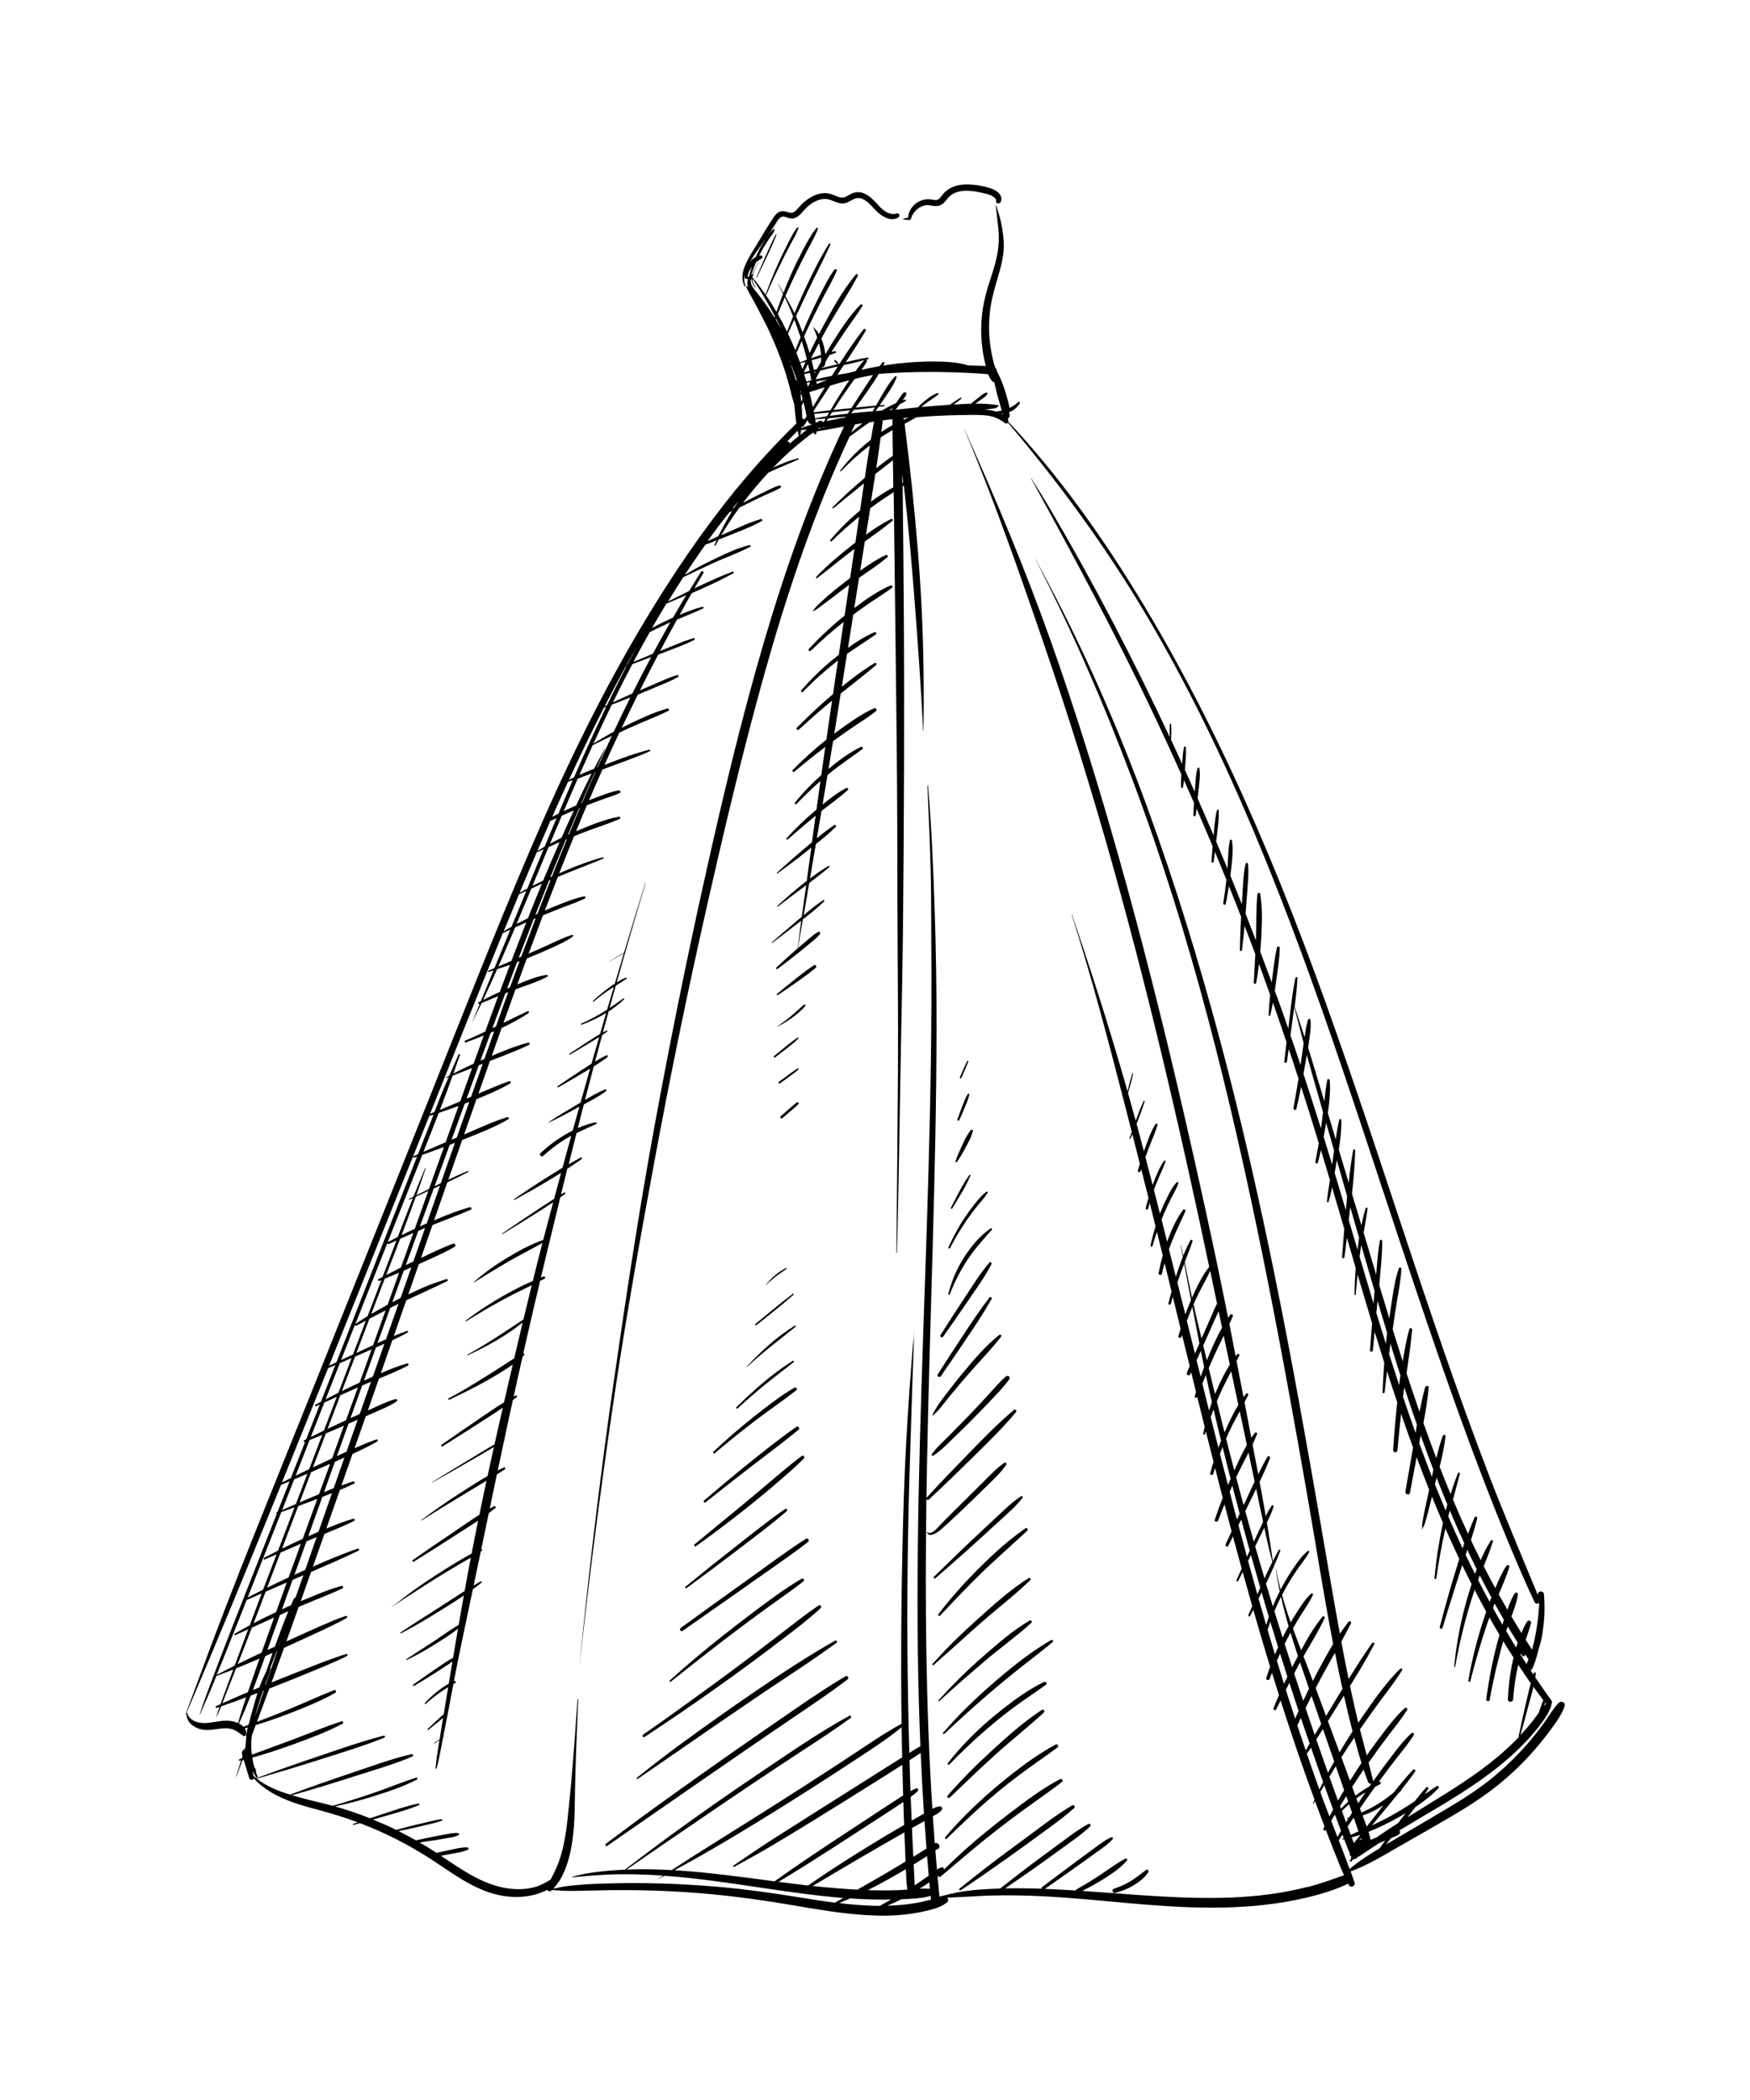 <?xml version="1.0" encoding="UTF-8"?>
<svg id="Invitación_Nostálgico_-_A.6" data-name="Invitación Nostálgico - A.6" xmlns="http://www.w3.org/2000/svg" width="500" height="600" viewBox="0 0 500 600">
  <path d="M260.25,62.59c.48-1.88,2.06-3.47,3.96-3.9,1.13-.26,2.17.21,3.29.19,1.1-.02,1.94-.59,2.62-1.42.58-.71,1.11-1.42,1.89-1.92.76-.48,1.61-.76,2.5-.91,1.91-.32,3.91-.02,5.78.4,1,.23,2.15.42,3.06.9.39.21.87.51,1.11.9.18.29.11.66.17.99.03.19.22.27.38.29,1.07.14,1.27-1.17.99-1.93-.4-1.06-1.47-1.81-2.5-2.2-2.17-.82-4.72-1.25-7.03-1.29-2.22-.04-4.48.46-6.2,1.92-.44.37-.8.8-1.15,1.25-.32.41-.68.97-1.18,1.18-.7.29-1.56-.04-2.28-.1-.6-.05-1.21,0-1.79.15-2.37.57-4.26,2.62-4.41,5.07-.53.12-1.06.22-1.57.43-.02,0-.02.03,0,.03.64.17,1.31.18,1.96.26.17.02.35-.14.39-.3Z"/>
  <path d="M221.62,67.04c-2.04,3.96-3.71,8.12-5.51,12.19-.04.09.1.18.14.08,1.9-4.03,3.95-8.03,5.6-12.18.05-.13-.17-.22-.23-.1Z"/>
  <path d="M238.43,102.95c-.09.1-.1.26,0,.36.23.21.46.43.69.64.08.08.22.09.31,0,.08-.09.08-.22,0-.31l-.64-.69c-.09-.1-.27-.1-.36,0Z"/>
  <path d="M165.88,330.77c-1.15.59-2.28,1.22-3.39,1.87.73-2.96,1.48-5.92,2.22-8.88,1.86-.93,3.77-1.75,5.66-2.63.28-.13.07-.51-.19-.46-1.77.33-3.47.92-5.1,1.66.57-2.26,1.15-4.52,1.73-6.78,2.16-1.15,4.34-2.31,6.29-3.77.23-.18.11-.66-.22-.53-2,.82-3.88,1.92-5.74,3.03.61-2.35,1.2-4.7,1.82-7.04.22-.85.46-1.7.68-2.55,1.33-.83,2.64-1.69,3.88-2.64.31-.24.05-.71-.31-.53-1.09.55-2.15,1.16-3.2,1.8.67-2.53,1.34-5.05,2.03-7.57.51-.35,1.01-.7,1.49-1.08.15-.12-.04-.33-.2-.25-.37.18-.73.37-1.09.57.55-2.01,1.11-4.01,1.66-6.01,1.56-1.01,3.03-2.15,4.4-3.45.14-.13-.05-.39-.21-.27-1.28.95-2.59,1.87-3.93,2.75.59-2.14,1.18-4.27,1.78-6.4,1.01-.63,2.03-1.26,3.02-1.93.22-.15.03-.44-.2-.34-.88.37-1.73.83-2.55,1.33.8-2.84,1.61-5.68,2.42-8.52.05-.03.1-.06.16-.09.06-.04,0-.13-.05-.09-.02.01-.04.02-.06.03,1.29-4.5,2.6-9.01,3.93-13.5.6-2.04,1.21-4.08,1.82-6.13.02-.06-.07-.08-.09-.02-2.06,6.62-4.07,13.24-6.06,19.88-1.41.78-2.78,1.62-4.17,2.43-.02.01,0,.04.02.03,1.36-.76,2.75-1.5,4.1-2.29-.86,2.88-1.72,5.76-2.57,8.64-.63.41-1.25.84-1.85,1.28-1.52,1.13-2.98,2.34-4.37,3.64-.14.13.06.32.2.2,1.46-1.24,2.99-2.39,4.59-3.45.38-.25.77-.5,1.15-.75-.64,2.17-1.28,4.34-1.92,6.51-2.37,1.52-4.83,2.89-7.41,4-.18.08-.05.38.13.31,2.45-.9,4.8-2.01,7-3.37-.58,2-1.15,4.01-1.73,6.01-1.19.7-2.35,1.46-3.5,2.21-1.75,1.15-3.5,2.29-5.25,3.44-.16.11-.02.37.15.26,1.82-1.09,3.65-2.18,5.47-3.28.96-.57,1.93-1.15,2.88-1.77-.46,1.6-.93,3.2-1.39,4.81-.27.94-.53,1.88-.8,2.83-.95.6-1.9,1.22-2.84,1.83-2.3,1.49-4.56,3.05-6.83,4.58-.2.14-.02.45.19.33,2.36-1.37,4.74-2.73,7.08-4.14.67-.4,1.33-.81,2-1.21-.92,3.24-1.83,6.47-2.74,9.71-.35.21-.7.42-1.05.62-2.7,1.59-5.39,3.18-7.99,4.93-.08.05-.01.16.07.12,2.8-1.31,5.5-2.78,8.21-4.27.14-.08.29-.15.43-.23-.63,2.26-1.26,4.53-1.89,6.79-.64.33-1.28.68-1.9,1.04-2.63,1.53-5.08,3.36-7.31,5.43-.53.49.26,1.28.79.79,2.2-2.03,4.61-3.81,7.2-5.31.26-.15.53-.28.79-.43-.84,3.04-1.67,6.09-2.5,9.14-1.5.91-2.98,1.85-4.47,2.78-3.17,1.98-6.26,4.05-9.34,6.17-.13.09-.02.3.13.22,3.27-1.79,6.51-3.61,9.7-5.54,1.19-.72,2.39-1.44,3.58-2.17-.67,2.48-1.34,4.95-2,7.43-2.03,1.28-4.02,2.62-6.02,3.94-2.95,1.96-5.88,3.95-8.79,5.95-.09.06,0,.22.09.16,3.02-1.84,6.02-3.69,9.01-5.58,1.82-1.15,3.64-2.29,5.44-3.48-.59,2.2-1.18,4.4-1.76,6.6-.36,1.38-.72,2.76-1.08,4.14-3.63,1.28-7.03,3.15-10.32,5.13-3.37,2.03-6.52,4.27-9.47,6.87-.05.05.02.14.08.1,3.3-2.03,6.6-4.09,9.95-6.02,3.14-1.81,6.38-3.42,9.53-5.2-.93,3.61-1.85,7.22-2.74,10.84-2.87,1.23-5.65,2.69-8.36,4.22-3.77,2.14-7.36,4.49-10.81,7.11-.12.09-.01.29.12.2,3.6-2.26,7.29-4.43,11.04-6.44,2.54-1.36,5.13-2.61,7.71-3.88-.81,3.26-1.6,6.53-2.39,9.8-5.26,3.5-10.45,7.02-16.01,10.05-.11.06-.01.22.1.17,5.51-2.52,10.95-5.55,15.7-9.36-.82,3.41-1.62,6.82-2.42,10.23-.96.61-1.91,1.24-2.87,1.87-1.72,1.14-3.48,2.22-5.23,3.32-3.49,2.19-7.02,4.35-10.67,6.29-.24.13-.03.47.21.36,3.78-1.79,7.54-3.62,11.17-5.71,2.33-1.35,4.74-2.75,6.97-4.34-.75,3.22-1.5,6.45-2.24,9.67-.09.37-.17.74-.25,1.12-2.52,1.55-4.95,3.26-7.39,4.91-3.52,2.38-7.01,4.8-10.48,7.24-.27.19-.03.63.26.45,3.64-2.27,7.26-4.56,10.86-6.89,2.13-1.38,4.3-2.74,6.4-4.19-.8,3.5-1.59,7.01-2.38,10.52-2.57,1.47-5.09,3.04-7.62,4.56-3.41,2.05-6.8,4.11-10.17,6.22-.05.03,0,.11.05.08,3.47-1.93,6.91-3.91,10.35-5.91,2.41-1.4,4.85-2.77,7.23-4.21-.61,2.76-1.22,5.53-1.82,8.29-2.54,1.45-5,3.05-7.44,4.61-3.95,2.53-7.78,5.22-11.55,7.99-.06.05,0,.15.06.11,3.95-2.5,7.94-4.92,11.94-7.34,1.98-1.2,3.95-2.41,5.94-3.59.25-.15.51-.3.76-.45-.7,3.24-1.38,6.49-2.04,9.73-2.56,1.61-5.03,3.38-7.52,5.05-3.86,2.59-7.69,5.22-11.5,7.88-.28.2-.03.65.27.47,3.98-2.47,7.94-4.98,11.88-7.53,2.15-1.39,4.36-2.75,6.51-4.18-.64,3.13-1.26,6.26-1.86,9.4-1.36.73-2.7,1.52-4.03,2.31-2.2,1.31-4.37,2.67-6.52,4.07-2.11,1.38-4.19,2.79-6.23,4.26-2.09,1.51-4.07,3.14-6.12,4.68,0,0,0,.02,0,.02,2.03-1.46,4.18-2.78,6.27-4.14,2.14-1.4,4.29-2.78,6.47-4.14,2.13-1.33,4.29-2.62,6.45-3.89,1.15-.68,2.32-1.33,3.48-2.01-.25,1.34-.51,2.67-.76,4.01-.34,1.84-.67,3.68-1,5.52-2.33,1.47-4.63,3-6.95,4.49-3.81,2.45-7.64,4.86-11.4,7.39-.14.1-.02.31.14.23,4.06-2.11,7.98-4.47,11.86-6.89,2.06-1.28,4.11-2.57,6.11-3.92-.5,2.8-.99,5.6-1.47,8.4-2.43,1.36-4.67,3.09-7,4.61-2.63,1.71-5.26,3.43-7.9,5.14-.15.09-.02.31.14.23,2.86-1.42,5.64-2.95,8.34-4.67,2.11-1.34,4.31-2.66,6.24-4.27-.48,2.8-.96,5.61-1.43,8.41-.05,0-.09.01-.14.03-1,.48-1.94,1.15-2.86,1.76-.94.62-1.86,1.26-2.79,1.89-1.86,1.26-3.69,2.58-5.52,3.88-.23.17-.02.54.23.39,1.94-1.19,3.9-2.36,5.82-3.59.94-.61,1.89-1.2,2.83-1.82.76-.5,1.55-1,2.27-1.57-.35,2.11-.7,4.22-1.05,6.33-.2.12-.41.24-.6.37-.78.49-1.54,1.01-2.28,1.57-1.43,1.08-2.74,2.32-3.96,3.63-.15.16.08.39.24.24,1.32-1.22,2.73-2.31,4.2-3.34.71-.5,1.45-.97,2.2-1.41,0,0,.01,0,.02-.01-.42,2.57-.85,5.15-1.27,7.73-.71.54-1.35,1.19-2,1.79-.87.81-1.75,1.63-2.62,2.44-.16.14.07.36.23.23.91-.75,1.83-1.5,2.74-2.24.49-.4,1-.79,1.48-1.21-.33,2.04-.67,4.07-1,6.11-.49.36-.97.71-1.46,1.07-.09.07,0,.23.09.16.44-.34.89-.68,1.33-1.02-.12.72-.23,1.43-.35,2.15-.32,1.98-.6,3.93-.77,5.92-.02.18.27.22.32.04.75-2.94,1.28-5.93,1.84-8.91.09-.07.18-.14.27-.21.05-.04,0-.14-.05-.09-.06.05-.12.09-.18.14.21-1.14.43-2.28.67-3.42.8-3.83,1.47-7.69,2.2-11.53.24-.16.48-.33.7-.52.19-.17-.01-.46-.24-.41-.1.02-.2.06-.3.09,1.58-8.25,3.37-16.47,5.09-24.69.11-.54.22-1.08.34-1.62.83-.6,1.65-1.22,2.45-1.87.2-.16-.06-.48-.27-.35-.66.37-1.31.76-1.95,1.15.68-3.24,1.35-6.48,2.03-9.72.09-.06.18-.11.27-.17.26-.18.12-.49-.12-.52.71-3.42,1.43-6.84,2.14-10.26.64-.48,1.27-.97,1.88-1.48.28-.23-.08-.63-.37-.48-.42.21-.83.43-1.24.66.68-3.25,1.37-6.51,2.05-9.76.77-.48,1.54-.96,2.28-1.48.31-.21.05-.65-.29-.5-.59.27-1.17.55-1.75.84.6-2.85,1.21-5.71,1.82-8.56.02-.01.04-.02.06-.04.12-.08.1-.23.01-.3.38-1.78.76-3.55,1.14-5.33.42-1.96.86-3.91,1.29-5.87.37-.29.75-.59,1.11-.89.25-.2-.07-.56-.33-.42-.19.1-.37.2-.56.3.84-3.81,1.69-7.61,2.55-11.42.14-.12.28-.23.41-.36.25-.22.07-.56-.19-.63,1.56-6.89,3.16-13.77,4.79-20.64.43-.21.86-.42,1.29-.64.34-.17.1-.76-.26-.63-.27.1-.53.2-.8.3.67-2.82,1.34-5.64,2.03-8.46,1.17-4.82,2.34-9.64,3.52-14.46.45-.31.9-.62,1.34-.94.25-.18.03-.58-.25-.42-.3.17-.6.36-.9.54.6-2.44,1.2-4.89,1.8-7.33,1.37-.87,2.72-1.76,4.03-2.72.31-.22.05-.69-.3-.51Z"/>
  <path d="M222.21,284.32c3.69-2.5,7.42-4.98,10.88-7.81.4-.33-.13-1.02-.56-.72-3.69,2.51-7.11,5.39-10.56,8.22-.17.14.05.44.24.31Z"/>
  <path d="M230.11,287.36c.19-.25-.19-.46-.4-.31-.64.5-1.21,1.08-1.81,1.62-.62.56-1.25,1.1-1.88,1.64-1.27,1.08-2.63,2.06-4.01,3.01-.02.01,0,.04.02.03,1.55-.74,3-1.64,4.39-2.63.66-.47,1.29-.99,1.9-1.53.64-.56,1.28-1.15,1.79-1.83Z"/>
  <path d="M221.48,302.09c2.23-1.74,4.57-3.4,6.62-5.34.15-.14-.05-.4-.22-.28-2.37,1.58-4.53,3.5-6.74,5.3-.24.19.1.51.33.33Z"/>
  <path d="M227.98,305.25c-.97.52-1.85,1.21-2.74,1.86-.89.66-1.79,1.31-2.68,1.97-.28.2,0,.67.27.47.91-.66,1.82-1.33,2.73-1.99.89-.65,1.82-1.29,2.62-2.05.14-.13-.04-.34-.2-.26Z"/>
  <path d="M227.78,314.94c-.45.25-.83.62-1.22.95-.4.33-.79.67-1.18,1.01-.78.68-1.56,1.36-2.34,2.05-.35.31.16.81.51.51.79-.68,1.58-1.35,2.36-2.03.38-.33.76-.66,1.14-.99.4-.35.81-.68,1.13-1.1.19-.24-.16-.52-.39-.39Z"/>
  <path d="M218.78,367.21c1.8-1.77,3.83-3.27,5.93-4.66.16-.1.02-.33-.15-.25-2.28,1.15-4.24,2.88-5.82,4.87-.02.03.01.06.04.04Z"/>
  <path d="M216.17,378.58c3.55-2.87,7.18-5.66,10.59-8.69.14-.12-.05-.37-.2-.25-3.68,2.73-7.17,5.73-10.71,8.63-.23.18.1.5.32.32Z"/>
  <path d="M213.48,390.52c4.39-4.1,9.18-7.7,13.85-11.46.17-.14-.05-.41-.23-.3-5.15,3.12-9.62,7.29-13.71,11.67-.06.06.03.14.09.09Z"/>
  <path d="M210.75,402.4c2.55-2.35,5.18-4.62,7.86-6.82,2.68-2.19,5.47-4.25,8.17-6.41.2-.16-.06-.49-.27-.35-5.88,3.67-11.18,8.4-16.11,13.23-.23.23.12.58.36.36Z"/>
  <path d="M204.24,415.18c3.78-3.21,7.66-6.31,11.6-9.33,3.85-2.95,7.89-5.65,11.7-8.65.42-.33-.12-.98-.56-.72-4.22,2.46-8.11,5.55-11.94,8.58-3.88,3.07-7.6,6.33-11.21,9.71-.27.26.13.65.41.41Z"/>
  <path d="M201.63,429.2c4.39-3.51,8.83-6.95,13.27-10.4,4.43-3.44,8.95-6.75,13.28-10.32.45-.37-.14-1.14-.62-.81-4.63,3.17-8.99,6.71-13.37,10.21-4.41,3.53-8.74,7.17-13.04,10.84-.34.29.15.75.48.48Z"/>
  <path d="M198.82,441.79c8.38-6.02,16.59-12.38,24.38-19.15,2.21-1.92,4.43-3.85,6.48-5.93.36-.36-.13-1.06-.57-.74-4.1,3.06-7.95,6.46-11.86,9.75-3.99,3.36-8.02,6.67-12.06,9.97-2.27,1.85-4.51,3.72-6.77,5.58-.28.23.09.73.39.51Z"/>
  <path d="M196.16,453.74c4.88-3.56,9.72-7.19,14.52-10.86,4.76-3.65,9.6-7.21,14.13-11.14.33-.29-.11-.86-.47-.61-4.94,3.4-9.6,7.19-14.32,10.88-4.77,3.72-9.49,7.5-14.16,11.33-.22.18.07.57.31.4Z"/>
  <path d="M195,465.98c9.39-6.56,18.77-13.14,28.13-19.75,2.63-1.86,5.27-3.72,7.79-5.73.47-.38-.14-1.15-.64-.84-4.8,3.02-9.35,6.46-13.96,9.75-4.66,3.34-9.33,6.67-13.97,10.03-2.62,1.89-5.23,3.78-7.84,5.67-.51.37-.03,1.23.5.86Z"/>
  <path d="M191.69,480.45c9.68-7.74,19.47-15.33,29.55-22.55,2.8-2.01,5.64-3.96,8.34-6.1.42-.33-.12-.98-.56-.72-5.35,3.13-10.32,6.95-15.26,10.68-4.92,3.72-9.77,7.53-14.5,11.49-2.68,2.24-5.3,4.54-7.89,6.88-.22.2.1.5.32.32Z"/>
  <path d="M184.17,496.28c13.55-8.95,26.85-18.31,39.73-28.2,3.61-2.77,7.25-5.52,10.59-8.62.4-.37-.13-1.08-.59-.76-3.36,2.25-6.52,4.76-9.73,7.23-3.22,2.47-6.43,4.94-9.66,7.38-6.47,4.89-13.02,9.66-19.6,14.4-3.69,2.66-7.4,5.29-11.14,7.89-.41.29-.03.97.4.69Z"/>
  <path d="M182.2,508.26c14.73-10.09,29.32-20.37,44.23-30.2,4.24-2.79,8.4-5.69,12.53-8.64.39-.28.05-.9-.38-.65-7.87,4.45-15.4,9.42-22.87,14.52-7.38,5.04-14.68,10.21-21.89,15.5-4.03,2.96-7.96,6.04-11.86,9.16-.17.14.05.44.24.31Z"/>
  <path d="M241.61,478.93c-4.71,2.74-9.22,5.79-13.72,8.87-4.46,3.05-8.9,6.12-13.34,9.2-8.92,6.19-17.77,12.47-26.58,18.81-5,3.6-9.94,7.3-14.88,10.99-.36.27-.02.87.36.61,8.9-6.18,17.81-12.36,26.73-18.52,8.93-6.16,17.85-12.33,26.83-18.41,5.1-3.46,10.24-6.88,15.13-10.64.52-.4.07-1.25-.53-.9Z"/>
  <path d="M272.06,345.28c1.83-3.08,3.85-6.1,5.21-9.42.08-.19-.21-.28-.31-.13-2.1,2.88-3.61,6.18-5.27,9.33-.13.25.23.46.37.22Z"/>
  <path d="M271.44,356.61c1.44-2.86,3.11-5.59,4.93-8.23.93-1.34,1.9-2.65,2.94-3.91.99-1.21,2.07-2.35,2.88-3.69.11-.18-.12-.44-.31-.31-1.28.9-2.27,2.11-3.24,3.33-1.01,1.27-1.97,2.57-2.88,3.91-1.85,2.73-3.41,5.65-4.76,8.65-.13.29.29.55.44.25Z"/>
  <path d="M271.37,369.81c1.32-3.44,3.02-6.79,5.05-9.87,2.03-3.08,4.52-5.82,6.96-8.58.19-.21-.06-.59-.32-.41-3.13,2.16-5.56,5.1-7.6,8.28-2.07,3.24-3.58,6.73-4.5,10.46-.06.26.31.36.4.11Z"/>
  <path d="M269.48,381.89c2.4-3.39,4.77-6.8,7.1-10.24,2.32-3.41,4.83-6.8,6.69-10.48.17-.35-.28-.76-.57-.44-2.7,3.12-4.87,6.71-7.14,10.14-2.32,3.5-4.6,7.02-6.84,10.57-.31.49.44.9.76.45Z"/>
  <path d="M268.82,393.19c2.51-3.61,4.97-7.26,7.43-10.91,2.46-3.65,4.89-7.29,7.05-11.13.2-.35-.32-.79-.58-.45-2.69,3.48-5.11,7.11-7.53,10.78-2.44,3.71-4.87,7.43-7.26,11.18-.36.56.52,1.06.89.52Z"/>
  <path d="M266.59,404.4c1.82-1.6,3.31-3.71,4.84-5.58,1.56-1.92,3.17-3.81,4.78-5.68,3.24-3.76,6.76-7.29,9.8-11.21.28-.37-.14-.8-.51-.51-3.92,3.11-7.19,7-10.39,10.83-1.56,1.87-3.07,3.79-4.54,5.74-1.48,1.96-3.15,4.04-4.13,6.3-.04.1.07.2.16.12Z"/>
  <path d="M287.39,393.27c-1.91,1.66-3.56,3.67-5.27,5.53-1.76,1.91-3.54,3.8-5.34,5.67-1.77,1.83-3.55,3.66-5.34,5.47-1.76,1.78-3.71,3.49-5.2,5.51-.19.26.18.6.43.43,2.14-1.39,3.99-3.33,5.83-5.09,1.84-1.76,3.66-3.55,5.45-5.36,1.79-1.81,3.56-3.65,5.3-5.5,1.77-1.88,3.67-3.77,5.13-5.9.43-.62-.48-1.21-.99-.77Z"/>
  <path d="M275.09,431.21c2.15-2.05,4.29-4.11,6.41-6.2,2.09-2.06,4.35-4.09,6-6.53.22-.32-.22-.77-.54-.54-2.11,1.45-3.88,3.34-5.69,5.14-1.86,1.85-3.72,3.69-5.57,5.54-1.85,1.85-3.74,3.66-5.57,5.54-.91.94-1.81,1.89-2.72,2.83-.52.53-1.88,1.57-2.49.66-.03-.05-.12-.02-.1.04.5,1.83,2.92.24,3.71-.43,2.26-1.94,4.41-3.99,6.56-6.04Z"/>
  <path d="M279.14,438.67c-4.16,3.89-8.24,7.86-12.3,11.84-.28.27.13.67.42.42,4.3-3.75,8.59-7.5,12.79-11.35,2.1-1.92,4.21-3.84,6.31-5.76,2.02-1.85,4.18-3.72,5.82-5.93.18-.24-.17-.56-.41-.41-2.34,1.46-4.38,3.49-6.39,5.36-2.08,1.94-4.16,3.89-6.24,5.83Z"/>
  <path d="M268.1,461.23c-.22.29.25.64.5.38,3.97-4.23,7.95-8.46,12.13-12.49,4.18-4.03,8.56-7.83,12.79-11.8.34-.32-.11-.94-.51-.67-4.81,3.33-9.18,7.3-13.32,11.43-4.14,4.14-8.06,8.47-11.58,13.15Z"/>
  <path d="M280.48,463.48c4.58-4.03,9.48-7.74,13.86-11.99.31-.3-.09-.83-.46-.59-5.17,3.24-9.76,7.43-14.3,11.48-2.3,2.05-4.55,4.16-6.76,6.3-2.22,2.15-4.27,4.45-6.37,6.71-.21.22.11.54.33.33,2.27-2.1,4.63-4.08,6.91-6.17,2.24-2.05,4.51-4.07,6.79-6.07Z"/>
  <path d="M294.66,463.67c.35-.32-.1-.89-.5-.65-4.93,2.89-9.33,6.8-13.62,10.54-4.38,3.82-8.46,7.9-12.36,12.2-.14.15.08.37.23.23,4.23-3.89,8.58-7.67,12.95-11.4,4.36-3.72,9.07-7.05,13.31-10.91Z"/>
  <path d="M300.76,469.17c.33-.27-.09-.79-.45-.58-4.58,2.66-8.81,5.84-12.89,9.21-4.07,3.36-8.01,6.86-11.75,10.58-2.16,2.14-4.19,4.39-6.19,6.68-.2.23.11.54.33.33,7.68-7.26,15.62-14.2,23.98-20.67,2.35-1.82,4.67-3.66,6.97-5.55Z"/>
  <path d="M298.31,480.56c-4.22,2.02-8.04,4.79-11.72,7.66-3.71,2.89-7.23,6.02-10.48,9.41-1.87,1.95-3.62,3.98-5.28,6.11-.21.28.14.66.4.4,6.51-6.66,13.41-12.87,21.05-18.21,2.17-1.52,4.37-2.98,6.51-4.54.5-.36.08-1.09-.48-.83Z"/>
  <path d="M297.68,488.54c-5.04,3.29-9.63,7.39-14.07,11.44-4.5,4.11-8.82,8.41-12.83,13.01-.36.41.2.98.6.6,4.35-4.2,8.71-8.39,13.2-12.43,4.48-4.03,9.24-7.78,13.67-11.87.4-.36-.12-1.05-.58-.75Z"/>
  <path d="M301.6,498.45c-4.73,2.55-9.09,5.72-13.3,9.06-4.19,3.33-8.21,6.86-12,10.65-2.17,2.17-4.3,4.39-6.24,6.76-.24.29.14.69.42.42,3.83-3.68,7.63-7.37,11.65-10.86,4.03-3.5,8.24-6.8,12.58-9.89,2.47-1.76,4.94-3.49,7.39-5.28.51-.37.07-1.17-.5-.86Z"/>
  <path d="M306.33,515.82c-4.49,2.64-8.6,5.88-12.79,8.97-4.16,3.07-8.36,6.11-12.43,9.3-2.32,1.82-4.65,3.64-6.95,5.49-.27.22.08.67.37.48,8.68-5.77,17.11-11.89,25.52-18.04,2.36-1.73,4.68-3.49,6.86-5.44.41-.37-.12-1.02-.58-.75Z"/>
  <path d="M327.48,534.27c-1.45,1.02-2.8,2.2-4.32,3.12-1.53.93-3.14,1.69-4.86,2.22-.78.24-.45,1.42.34,1.22,1.83-.48,3.64-1.19,5.26-2.17,1.63-.99,3.16-2.15,4.2-3.77.23-.37-.24-.88-.62-.62Z"/>
  <path d="M273.41,331.99c.97-1.35,1.79-2.8,2.56-4.28.38-.72.78-1.44,1.13-2.18.35-.74.62-1.55.87-2.33.13-.41-.42-.57-.64-.27-.48.66-.95,1.34-1.34,2.05-.4.74-.75,1.52-1.11,2.29-.7,1.49-1.38,2.97-1.88,4.54-.08.26.27.37.41.17Z"/>
  <path d="M274.09,320.04c.53-1.19,1.05-2.38,1.55-3.59.49-1.2,1.06-2.44,1.3-3.72.05-.25-.27-.4-.41-.17-.7,1.08-1.15,2.35-1.62,3.55-.48,1.23-.93,2.46-1.38,3.7-.12.32.42.55.56.24Z"/>
  <path d="M274.65,308.01c.35-.79.7-1.57,1.05-2.36.34-.77.65-1.56.96-2.35.07-.18-.23-.31-.31-.13-.37.76-.74,1.51-1.08,2.28-.34.77-.68,1.55-1.01,2.32-.12.27.28.51.4.24Z"/>
  <path d="M445.44,486.41c-1.63,1.68-2.84,3.8-4.2,5.71-1.33,1.87-2.74,3.67-4.23,5.42-3.03,3.56-6.36,6.86-9.95,9.86-3.88,3.25-8.1,6.02-12.44,8.62-4.73,2.83-9.49,5.61-14.24,8.42-1.45.86-2.92,1.7-4.39,2.56.48-.6.96-1.19,1.43-1.79.44-.18.87-.37,1.3-.57.55-.25,1.14-.44,1.3-1.07.06-.22-.04-.45-.23-.57,0,0,0,0,0,0,3.84-2.34,7.72-4.59,11.58-6.9,8.01-4.8,15.9-9.95,22.62-16.49,1.85-1.79,3.59-3.69,5.2-5.7,1.58-1.98,3.22-4.14,4.03-6.57.06-.17.04-.33-.01-.47.25-.25.34-.62.06-1-1.58-2.18-3.11-4.39-4.62-6.62.06-.39.11-.77.14-1.16.03-.34-.44-.34-.55-.07-.06.14-.1.28-.15.41-.26-.4-.52-.8-.78-1.19.55-.33.73-.97.97-1.6.3-.84.58-1.69.83-2.54.18-.6.33-1.22.48-1.83.23-.73.46-1.46.64-2.21.35-1.43.54-2.88.73-4.33.4-3.06.42-6.13.19-9.2-.08-1.11-1.85-1.1-1.73,0,.01.12.02.24.03.36-4.73-11.49-9.61-22.9-14.06-34.5-4.6-11.98-8.94-24.06-13.14-36.19-8.38-24.18-16.17-48.56-24.43-72.79-7.85-23-16.03-45.9-25.44-68.32-8.97-21.36-18.94-42.31-30.44-62.43-11.37-19.89-24.31-39.3-39.54-56.46-1.43-1.61-2.88-3.18-4.35-4.75.09-.25.07-.56-.11-.78-.01-.02-.03-.03-.04-.05.36-.17.64-.58.58-1.02-.04-.24-.09-.49-.15-.73,0,0,0,0,0,0,.02-.06.02-.11.04-.16.11-.04.23-.08.35-.12,1.1-.47,2.02-1.34,2.65-2.35.18-.29-.22-.57-.45-.35-.74.69-1.59,1.21-2.49,1.67-.06-.54-.2-1.07-.34-1.61-.26-1.05-.55-2.08-.88-3.11-.64-2-1.39-3.94-2.38-5.8-.01-.03-.04-.04-.06-.06.04-.31-.07-.63-.37-.8-.18-.52-.35-1.02-.48-1.51-.39-1.51-.7-3.04-.92-4.58-.47-3.16-.52-6.39-.21-9.57.31-3.27,1.17-6.4,2.09-9.54.92-3.15,1.9-6.4,1.92-9.71.01-1.93-.26-3.87-.59-5.77-.34-1.98-.98-3.84-1.55-5.75-.02-.07-.15-.06-.14.02.23,1.76.36,3.53.58,5.28.22,1.71.35,3.46.25,5.18-.19,3.47-1.11,6.7-2.2,9.98-1.05,3.16-1.98,6.31-2.43,9.62-.44,3.23-.5,6.51-.15,9.75.19,1.84.5,3.67.96,5.46.04.17.08.34.13.52-.96-.06-1.94-.04-2.84-.08-.75-.03-1.49-.06-2.24-.09-3.13-.94-6.48-1.09-9.73-1.11-3.33-.01-6.66.18-9.97.55-1.51.17-3.01.38-4.51.62.1-.2.2-.4.29-.6.13-.27-.22-.62-.45-.35-.32.37-.62.75-.92,1.13-1.74.3-3.47.65-5.18,1.04.54-.75,1.07-1.51,1.55-2.29.15-.24,0-.49-.21-.59.17-.05.35-.1.52-.15.31-.09.17-.52-.13-.47-2.08.33-4.14.81-6.19,1.31,1.95-2.95,3.88-5.92,5.69-8.95.26-.44-.38-.77-.67-.39-2.42,3.15-4.65,6.44-6.8,9.79-.78.19-1.56.39-2.34.57-.91.21-1.82.44-2.72.66.06-.11.13-.22.2-.33.18.07.4.03.49-.16.2-.39.29-.82.34-1.26.23-.39.45-.78.69-1.17.16-.26.32-.52.49-.78.59-.2,1.18-.42,1.75-.67.27-.12.06-.49-.19-.45-.34.06-.68.14-1.01.22,1.23-1.95,2.51-3.87,3.8-5.78,1.66-2.45,3.45-4.8,5.01-7.31.21-.34-.27-.71-.55-.43-3.21,3.3-5.77,7.27-8.2,11.17-.57.92-1.13,1.85-1.68,2.79-.05.02-.11.03-.16.05-.09-.8-.24-1.59-.45-2.36-.17-.66-.41-1.29-.68-1.91.53-.98,1.06-1.97,1.6-2.94,2.83-5.07,6.1-9.89,8.82-15.01.17-.33-.28-.73-.54-.42-3.73,4.47-6.6,9.69-9.36,14.79-.4.75-.8,1.49-1.19,2.25-.16-.28-.33-.55-.53-.81-.32-.43-.66-.76-1.01-1.14-.04-.05-.11.01-.08.07.42.84.73,1.79,1.06,2.68.02.06.04.12.06.18-.75,1.46-1.48,2.94-2.18,4.43-.48-1.61-1.01-3.2-1.59-4.77.8-1.71,1.6-3.41,2.43-5.1,1.13-2.29,2.27-4.57,3.46-6.83,1.18-2.23,2.49-4.46,3.47-6.79.18-.44-.47-.62-.71-.3-1.52,2.08-2.71,4.48-3.88,6.77-1.18,2.32-2.33,4.66-3.4,7.03-.62,1.36-1.21,2.73-1.78,4.11-.58-1.56-1.2-3.11-1.89-4.63,1.05-2.27,2.12-4.54,3.2-6.8,2.18-4.57,4.54-9.05,6.64-13.66.12-.27-.24-.5-.41-.24-2.73,4.33-4.95,8.92-7.11,13.56-.96,2.07-1.87,4.16-2.75,6.27-.19-.39-.38-.79-.58-1.18-.66-1.25-1.33-2.48-2.02-3.71.89-2.02,1.81-4.03,2.76-6.02,1.08-2.24,2.16-4.48,3.32-6.68,1.12-2.14,2.34-4.24,3.24-6.49.1-.24-.28-.45-.44-.25-1.58,1.95-2.77,4.2-3.93,6.42-1.15,2.2-2.26,4.43-3.27,6.7-.79,1.78-1.52,3.58-2.23,5.39-.45-.79-.9-1.58-1.38-2.37-.03-.05-.11,0-.08.05.47.85.91,1.72,1.35,2.6-.66,1.71-1.29,3.43-1.87,5.17-.4-.68-.8-1.35-1.21-2.01-.57-.92-1.17-1.82-1.78-2.7,1.4-3.31,2.94-6.55,4.52-9.78.77-1.56,1.56-3.1,2.37-4.64.81-1.55,1.75-3.08,2.36-4.72.08-.2-.24-.4-.38-.22-1.08,1.38-1.86,3-2.65,4.55-.84,1.63-1.63,3.29-2.41,4.95-1.46,3.15-2.75,6.38-3.97,9.63-1.18-1.7-2.42-3.34-3.72-4.95.02-.15.04-.31.07-.47.1-.13.2-.26.31-.39.01-.01,0-.03-.01-.03-.07,0-.14,0-.2.01.36-1.37,1.17-2.73,1.85-3.69.01-.02-.02-.04-.03-.02-.72.96-1.59,2.34-1.98,3.72-.12.03-.24.07-.35.13.4-1.2.86-2.39,1.38-3.55.05-.04.09-.08.14-.12.24-.18.47-.36.72-.52.29-.17.58-.3.83-.54.21-.2.14-.68-.19-.72-.2-.03-.41-.01-.62.03.11-.23.22-.46.33-.68.6-1.16,1.27-2.29,1.99-3.38.36-.55.72-1.09,1.1-1.62.36-.51.83-1,.95-1.62.04-.19-.14-.32-.31-.25.33-.54.65-1.09.98-1.63.02-.03-.02-.05-.04-.02-.34.57-.68,1.13-1.02,1.7-.5.26-.82.75-1.14,1.2-.41.56-.81,1.13-1.19,1.72-.74,1.17-1.43,2.39-2.04,3.64-.22.44-.41.89-.61,1.33-.16.08-.31.17-.44.26-.44.28-.83.64-1.17,1.04,1.03-1.76,2.26-3.43,3.43-5.1,1.34-1.92,2.63-3.87,3.93-5.83.47-.71,1.07-1.94,2.07-1.94.94,0,1.72.67,2.71.56,1.88-.2,2.97-2.24,4.26-3.38,1.39-1.22,3.17-2.26,5.08-2.22,2.02.05,3.62,1.71,5.72,1.19.82-.2,1.53-.69,2.27-1.07.93-.46,1.82-.52,2.77-.07,1.9.91,3.04,2.82,4.64,4.11,1.52,1.23,3.68,2.31,5.52,1.09.54-.36.22-1.29-.46-1.09-2.09.63-3.89-.83-5.22-2.28-1.29-1.4-2.6-2.94-4.46-3.58-.83-.29-1.75-.32-2.59-.07-.97.28-1.75.96-2.7,1.28-1.02.34-1.98-.17-2.9-.56-.98-.41-1.99-.66-3.06-.6-2.02.12-3.84,1.12-5.38,2.38-.7.58-1.33,1.23-1.92,1.92-.7.8-1.34,1.56-2.49,1.24-.9-.25-1.72-.59-2.65-.27-.91.32-1.52,1.12-2.03,1.9-1.38,2.1-2.69,4.26-3.96,6.42-1.35,2.29-2.92,4.52-3.96,6.97-.83,1.95-1.26,4.13-.15,6.06.07.13.31.04.25-.1-.44-1.12-.47-2.25-.24-3.35-.02.31-.01.61.01.92.02.22.16.35.38.38.18.02.37.04.55.05-.08.2-.14.4-.17.59-.11.58,0,1.2.21,1.8-.11-.11-.22-.22-.34-.32-.09-.08-.28,0-.23.13.4,1.08,1.06,2.12,1.62,3.13.59,1.06,1.18,2.11,1.72,3.19,1.13,2.24,2.35,4.43,3.39,6.72,2.04,4.49,3.83,9.06,5.17,13.81.38,1.33.73,2.68,1.06,4.02.17.7.36,1.38.57,2.07.07.22.13.45.2.67.05.47.1.95.15,1.42.13,1.35.25,2.72.46,4.07-6.06,5.86-11.75,12.13-17.12,18.68-.09.06-.18.12-.27.19-.06.04-.05.12-.02.16-9.57,11.75-18.1,24.41-25.86,37.31-12.66,21.05-23.27,43.24-32.93,65.81-10.4,24.28-19.99,48.9-29.81,73.41-10.87,27.14-21.75,54.29-32.62,81.43-10.86,27.11-22.06,54.15-32.09,81.57-1.26,3.45-2.56,6.89-3.84,10.34-.02.05.06.08.08.03,9.35-21.79,18.33-43.73,27.24-65.7.81-.33,1.63-.65,2.44-.99-1.16,2.93-2.32,5.86-3.47,8.8-.1.04-.19.08-.29.13-.17.08-.06.35.12.31-2.05,5.21-4.1,10.42-6.15,15.63-4.84,12.3-9.74,24.59-14.3,36.99-.56,1.52-1.01,3.09-1.56,4.61-.02.06.07.1.1.04,1.26-2.96,2.6-5.88,3.81-8.86.3-.74.6-1.48.89-2.21,0,.07.07.14.15.11,1.54-.58,3.08-1.18,4.61-1.79-1.22,3.3-2.45,6.6-3.66,9.91,0,0,0,0,0,0-.42.19-.84.37-1.25.56-.28.13-.08.59.21.49.26-.09.51-.18.77-.27-.36,1.01-.7,2.02-.98,3.07,0,0,.01.02.02,0,.53-1.06,1-2.15,1.45-3.25,2.39-.83,4.76-1.69,7.13-2.57-.05.14-.1.27-.14.41-.78,2.29-1.52,4.55-2.14,6.89,0,.02,0,.04,0,.06-.02-.01-.05-.02-.07-.03-1.6-.69-3.3-.75-5.01-.54-1.93.23-3.92.8-5.86.46-1.6-.28-3.24-1.07-3.6-2.82-.02-.12-.18-.08-.19.03-.16,1.45.58,2.74,1.74,3.59,1.53,1.13,3.23,1.39,5.11,1.24,1.82-.15,3.74-.67,5.57-.33,1.54.29,2.55,1.2,3.77,2.06.27.19.75,0,.81-.33.12-.68-.05-1.29-.38-1.81.28-.08.55-.17.83-.25-.3,1.19-.44,2.46-.47,3.66-.07.6-.13,1.21-.16,1.82-.08.24-.15.48-.23.72-.21,0-.43.12-.47.33,0,0,0,0,0,.01-.21.15-.35.39-.33.7.02.33.07.67.16,1.01-.06.19-.12.37-.18.56-.23.08-.45.17-.68.25-.28.1-.17.53.12.45.12-.03.24-.06.36-.1-.48,1.5-.95,3.01-1.44,4.51-.02.07.08.09.1.03.58-1.55,1.16-3.1,1.75-4.64.09-.02.18-.05.28-.07.07.17.14.34.22.5.07.26.14.53.22.79.07.25.14.5.22.74,0-.01-.02-.02-.02-.03-.01-.02-.04,0-.03.02.03.06.07.11.1.17.1.33.19.66.29.99.2.67.45,1.35.62,2.03.19.69,1.09.59,1.32.08,2.91,3.23,6.89,5.29,11.04,6.8,2.81,1.02,5.72,1.73,8.59,2.53,3.4.94,6.77,1.99,10.08,3.22-.43.15-.86.29-1.29.44-.18.06-.11.35.08.3.6-.17,1.21-.34,1.81-.5,6.87,2.6,13.47,5.93,19.66,9.88,5.93,3.79,11.71,8.41,18.61,10.32,3.37.94,6.93,1.17,10.36.52,1.63-.31,3.33-.84,4.85-1.66.32.4.95.57,1.38.12.02-.02.04-.05.07-.07,1.69.12,3.37.25,5.07.25,1.96,0,3.93-.04,5.89-.1,3.83-.11,7.65-.15,11.48-.12,7.76.06,15.51.45,23.24,1.18,7.6.72,15.16,1.79,22.68,3.07,7.09,1.2,14.19,2.46,21.37,2.89,3.92.24,7.9.24,11.81-.26,1.97-.25,3.93-.6,5.86-1.08.98-.25,1.95-.51,2.88-.87.99-.38,1.78-.82,2.6-1.5.41-.34.29-.95-.07-1.27,1.23-.07,2.47-.13,3.7-.18,1.99-.08,3.97-.23,5.96-.32,3.99-.2,7.99-.22,11.98-.12,7.94.19,15.85.86,23.75,1.59,15.02,1.4,30.14,2.79,45.2,1.09,4.1-.46,8.18-1.13,12.2-2.1,4.02-.97,8.1-2.17,11.84-3.97,0,0,0,0,.01,0,.07.14.13.28.2.42.44.89,1.94.27,1.62-.68-.37-1.08-.75-2.16-1.13-3.23,4.96-1.84,9.56-4.68,14.13-7.3,4.88-2.8,9.79-5.57,14.64-8.42,4.46-2.62,8.8-5.38,12.86-8.6,3.73-2.96,7.2-6.24,10.36-9.8,1.78-2,3.47-4.1,5.06-6.26,1.56-2.13,3.3-4.41,4.1-6.95.28-.89-.92-1.56-1.55-.9ZM380.33,520.25c.35-.6.71-1.21,1.07-1.81.57,1.55,1.16,3.1,1.74,4.65-.34.58-.67,1.17-1.01,1.76-.6-1.54-1.2-3.07-1.8-4.61ZM352.54,430.89c-.41-1.55-.8-3.1-1.2-4.65.25-.58.5-1.16.76-1.74.06.22.11.45.17.67.63,2.44,1.27,4.88,1.92,7.31-.26.56-.52,1.12-.78,1.69-.29-1.1-.58-2.19-.87-3.29ZM347.73,372.46c-.59,1.07-1.04,2.24-1.52,3.33-.8,1.82-1.6,3.64-2.4,5.45-.17.4-.34.8-.52,1.19-.41-1.69-.82-3.37-1.21-5.06-.36-1.57-.71-3.14-1.06-4.71.16-.37.31-.73.48-1.1,1.31-2.87,2.92-5.59,4.28-8.43.65,3.11,1.31,6.22,1.95,9.32ZM361.66,438.48c.54,2.62,1.21,5.21,1.87,7.8-.78,1.54-1.52,3.1-2.25,4.67-.9-3.03-1.79-6.07-2.66-9.12.14-.28.28-.57.42-.85.73-1.51,1.46-3.01,2.19-4.52.14.67.28,1.34.42,2.02ZM360.68,435.25c-.81,1.75-1.63,3.49-2.44,5.24-.83-2.91-1.65-5.81-2.45-8.73.44-.9.89-1.8,1.32-2.7.59-1.22,1.19-2.45,1.79-3.67.66,3.14,1.32,6.27,1.98,9.41-.07.15-.14.3-.21.45ZM356.01,428.59c-.23.49-.45.98-.68,1.47-.1-.38-.21-.76-.32-1.14-.62-2.26-1.22-4.53-1.82-6.8.06-.13.12-.26.17-.39,1.05-2.25,2.23-4.46,3.36-6.69.59,2.75,1.17,5.5,1.75,8.25-.83,1.76-1.64,3.53-2.46,5.29ZM352.66,420.15c-.8-3.03-1.58-6.06-2.35-9.1.23-.53.46-1.07.7-1.6.97-2.13,2.09-4.18,3.2-6.22.68,3.2,1.36,6.41,2.04,9.61-1.35,2.35-2.49,4.86-3.59,7.32ZM349.97,409c-.04.09-.07.18-.11.27-.75-2.96-1.48-5.92-2.2-8.88.31-.74.62-1.49.95-2.22.97-2.16,2.06-4.26,3.16-6.36.68,3.2,1.36,6.4,2.04,9.6-1.48,2.42-2.7,5.03-3.84,7.6ZM347.43,397.64c-.1.22-.18.45-.28.68-.3-1.26-.62-2.52-.92-3.79-.29-1.22-.59-2.43-.88-3.65.49-1.16.99-2.31,1.51-3.46.89-1.95,1.83-3.87,2.78-5.79.58,2.76,1.15,5.52,1.73,8.28-1.54,2.45-2.8,5.06-3.94,7.73ZM345.52,386.96c-.24.57-.48,1.13-.71,1.7-.35-1.4-.69-2.81-1.04-4.21.38-.85.77-1.7,1.15-2.55.79-1.77,1.57-3.54,2.36-5.3.28-.63.6-1.28.89-1.95.32,1.57.66,3.13.98,4.69-1.37,2.45-2.54,5.02-3.64,7.61ZM338.66,375.57c-.75-3.05-1.5-6.1-2.26-9.15.33-.99.67-1.99,1.03-2.97.29-.81.6-1.62.91-2.42.63,3.48,1.27,6.96,1.95,10.43-.59,1.36-1.13,2.73-1.64,4.11ZM340.68,373.44c.69,3.46,1.34,6.92,2,10.39-.42.98-.85,1.95-1.27,2.93-.77-3.12-1.54-6.25-2.31-9.37.49-1.33,1.02-2.64,1.57-3.94ZM343.1,385.96c.31,1.55.62,3.11.95,4.65-.35.91-.68,1.82-1,2.74-.39-1.57-.78-3.14-1.17-4.71.41-.89.81-1.78,1.22-2.68ZM344.53,392.85c.56,2.59,1.13,5.18,1.73,7.77-.29.8-.56,1.6-.82,2.41-.64-2.57-1.28-5.15-1.91-7.72.33-.82.67-1.64,1.01-2.46ZM346.74,402.68c.69,2.99,1.4,5.97,2.13,8.95-.27.66-.51,1.33-.76,2-.74-2.92-1.47-5.83-2.2-8.75.27-.74.55-1.47.83-2.21ZM349.31,413.43c.75,3.04,1.51,6.08,2.29,9.11-.26.58-.51,1.17-.76,1.75-.77-2.97-1.54-5.94-2.29-8.91.24-.65.5-1.3.76-1.95ZM354.63,434.14c.8,2.98,1.61,5.95,2.44,8.92-.27.58-.54,1.17-.8,1.75-.82-3.01-1.63-6.03-2.43-9.04.27-.54.53-1.09.8-1.63ZM357.42,444.3c.87,3.12,1.76,6.23,2.66,9.34-.28.63-.56,1.25-.83,1.88-.9-3.17-1.78-6.35-2.66-9.54.28-.56.55-1.12.83-1.69ZM360.47,454.98c.43,1.47.85,2.94,1.28,4.41.25.85.51,1.7.77,2.55-.27.78-.52,1.56-.76,2.35-.73-2.51-1.45-5.02-2.17-7.54.29-.59.58-1.18.87-1.78ZM362.95,463.37c.73,2.43,1.47,4.86,2.22,7.28-.31.69-.62,1.37-.91,2.06-.71-2.35-1.41-4.7-2.1-7.06.25-.77.52-1.53.79-2.28ZM383.56,482.55c-1.57,2.58-3.13,5.16-4.69,7.74-.99-2.66-1.98-5.32-2.97-7.98.71-1.35,1.42-2.71,2.15-4.05,1.1-2.02,2.22-4.03,3.37-6.03.68,3.44,1.39,6.88,2.15,10.31ZM387.93,500.14c.34,1.2.69,2.39,1.06,3.57-1.13,1.67-2.21,3.37-3.28,5.07-.81-2.23-1.63-4.46-2.45-6.69,1.2-1.89,2.42-3.78,3.67-5.64.33,1.23.66,2.46,1,3.68ZM390.88,509.14c.17.44.59.58.94.49-.18.25-.35.51-.53.76-1.4.78-2.75,1.68-4.03,2.66-.29-.78-.57-1.57-.86-2.35-.02-.06-.04-.12-.06-.18,1.07-1.65,2.16-3.28,3.26-4.91.4,1.18.81,2.35,1.27,3.52ZM390.14,512.08c-.71,1.04-1.4,2.08-2.09,3.13-.17-.46-.33-.92-.5-1.37.31-.23.61-.46.93-.68.54-.38,1.1-.73,1.66-1.08ZM382.87,516.02c.58-.95,1.18-1.9,1.78-2.84.18.53.37,1.05.55,1.58-.72.64-1.41,1.3-2.07,1.97-.09-.23-.17-.47-.26-.7ZM381.89,513.38c-.7-1.92-1.38-3.84-2.07-5.76.61-1,1.22-1.99,1.84-2.99.56,1.62,1.12,3.24,1.68,4.86.23.67.47,1.33.7,2-.51.86-1.03,1.71-1.53,2.58-.08.13-.15.27-.23.41-.13-.36-.27-.72-.4-1.09ZM379.42,506.51c-1.13-3.17-2.24-6.34-3.34-9.51.02-.03.04-.05.05-.08.62-.97,1.23-1.95,1.85-2.92,1.07,3.11,2.15,6.21,3.23,9.31-.52.92-1.04,1.83-1.55,2.75-.08.15-.16.3-.24.45ZM382.73,500.69c-.66-1.8-1.32-3.59-2-5.38-.45-1.18-.89-2.37-1.33-3.56.27-.43.55-.86.81-1.29,1.25-2.01,2.51-4.01,3.76-6.02.77,3.42,1.59,6.83,2.47,10.22-1.28,1.98-2.52,4-3.72,6.03ZM377.49,492.57c-.58.96-1.16,1.92-1.73,2.89-.04.07-.09.15-.13.22-.88-2.55-1.75-5.11-2.61-7.67.56-1.15,1.13-2.3,1.71-3.44.92,2.67,1.84,5.34,2.76,8.01ZM372.34,485.95c-.87-2.6-1.73-5.21-2.58-7.81.51-.98,1.02-1.96,1.55-2.93.04-.08.09-.16.13-.24.42,1.23.84,2.46,1.26,3.69.44,1.27.87,2.54,1.31,3.8-.57,1.16-1.12,2.32-1.67,3.49ZM370.13,474.52c-.32.61-.63,1.22-.94,1.84-.72-2.22-1.44-4.45-2.14-6.68.41-.82.82-1.64,1.26-2.45.14-.25.28-.5.42-.75.67,2.25,1.39,4.48,2.12,6.7-.24.45-.47.9-.71,1.35ZM367.07,466.67c-.21.4-.4.81-.6,1.22-.51-1.63-1.03-3.26-1.54-4.89-.27-.88-.54-1.77-.81-2.66.58-1.39,1.2-2.76,1.88-4.11.63,2.81,1.36,5.61,2.17,8.39-.37.68-.74,1.36-1.1,2.05ZM365.73,472.43c.69,2.21,1.39,4.43,2.1,6.64-.33.67-.66,1.34-.98,2.02-.69-2.19-1.36-4.39-2.03-6.59.3-.69.6-1.38.92-2.07ZM368.39,480.82c.86,2.67,1.74,5.34,2.63,8.01-.33.74-.66,1.48-.98,2.23-.65-1.99-1.29-3.97-1.93-5.96-.24-.76-.48-1.52-.72-2.28.33-.66.67-1.33,1-1.99ZM371.68,490.82c.27.8.53,1.6.8,2.39.56,1.65,1.13,3.3,1.7,4.95-.19.33-.38.66-.56.99-.18.33-.36.65-.55.98-.81-2.38-1.62-4.77-2.4-7.16.33-.72.67-1.44,1.01-2.16ZM374.03,500.11c.18-.27.36-.53.54-.8,1.14,3.29,2.29,6.58,3.47,9.86-.36.71-.72,1.43-1.07,2.14-1.22-3.41-2.41-6.83-3.59-10.26.22-.32.43-.64.65-.95ZM378.36,510.07c.83,2.32,1.68,4.63,2.53,6.95-.35.65-.7,1.3-1.04,1.96-.9-2.32-1.78-4.65-2.63-6.99.38-.64.76-1.28,1.14-1.92ZM383.39,517.43c.67-.66,1.36-1.3,2.07-1.92.28.8.56,1.61.85,2.41-.27.42-.54.83-.8,1.25-.02.03-.04.06-.05.09-.18.07-.36.14-.54.2-.13.05-.13.29.04.27.08,0,.16-.02.24-.04-.2.33-.4.66-.6.99-.4-1.08-.8-2.17-1.2-3.26ZM386.67,519.44c.05-.01.1-.02.15-.03.43,1.27.85,2.57,1.32,3.84-.74.33-1.47.65-2.21.98-.3-.78-.6-1.56-.89-2.34.54-.82,1.08-1.63,1.63-2.45ZM389.57,526.51s0,0,0,0c0,0,0-.02.01-.03,0,0,0,.01.01.02,0,0-.01,0-.02,0ZM389.1,525.55c-.15-.02-.31,0-.45.07-.03,0-.06-.01-.08-.02.12-.14.24-.29.36-.43.06.13.12.26.18.38ZM389.32,518.72c2.1-.71,4.11-1.72,5.97-2.95-.11.14-.22.27-.33.41-1.5,1.89-2.99,3.79-4.47,5.69-.38-1.06-.8-2.11-1.18-3.15ZM388.54,524.28s.02.05.03.08c-.58.75-1.17,1.5-1.75,2.25-.2-.55-.4-1.09-.61-1.64.78-.21,1.56-.44,2.33-.7ZM393.02,525.1c-.47.19-.94.38-1.41.58-.15-.77-.36-1.54-.59-2.3,2.49-.99,4.91-2.18,7.23-3.41,1.13-.6,2.24-1.24,3.34-1.91-.33.45-.66.89-1,1.33-.37.49-.73.98-1.1,1.47-.26.17-.52.33-.78.5-1.82,1.18-3.63,2.37-5.41,3.62-.09.04-.19.08-.28.12ZM441.7,486.78c-.2.22-.39.44-.57.67.12-.32.24-.64.35-.97.08.1.15.2.22.3ZM440.95,485.77c-.33.72-.59,1.47-.85,2.21-.16.47-.32.95-.49,1.42-.59.81-1.18,1.63-1.79,2.41-1.08,1.37-2.23,2.68-3.42,3.96.81-2.89,1.62-5.79,2.38-8.7.44-1.68.95-3.4,1.35-5.12.92,1.29,1.86,2.56,2.81,3.82ZM434.48,472.83c.04-.16.08-.32.13-.47.07.27.16.53.34.75.21.26.72.12.77-.2.02-.1.02-.19.02-.29.23.35.45.7.68,1.05.09.14.2.24.32.32-.1.28-.2.56-.31.85-.09.22-.18.43-.26.64-.57-.88-1.13-1.76-1.68-2.64ZM405.5,412.32c.06-.31.12-.62.17-.93.08-.43.16-.85.24-1.28,1.17,3.29,2.38,6.56,3.63,9.82-.14.67-.28,1.34-.42,2.01-1.25-3.19-2.45-6.39-3.63-9.6ZM400.87,399.1c.09-.71.17-1.42.26-2.12.03-.21.06-.42.08-.63.61,1.87,1.23,3.74,1.86,5.6.58,1.7,1.16,3.41,1.76,5.11-.13.78-.26,1.57-.39,2.35-1.22-3.42-2.41-6.85-3.57-10.3ZM396.88,386.85c.13-.99.25-1.98.38-2.96.93,3.03,1.88,6.05,2.85,9.06-.12.94-.24,1.88-.35,2.81-.98-2.97-1.94-5.94-2.88-8.91ZM387.48,355.78c-.7-2.38-1.4-4.76-2.11-7.13.14-1.26.28-2.51.41-3.77.84,2.93,1.68,5.86,2.53,8.78-.16,1.14-.31,2.28-.45,3.42-.13-.43-.26-.87-.38-1.3ZM369.79,287.78c.89,3.42,1.77,6.84,2.68,10.25-.27,1.94-.52,3.87-.82,5.81-.02.15-.05.3-.07.44-.94-2.84-1.9-5.67-2.88-8.49.2-1.45.4-2.9.59-4.35.16-1.22.33-2.44.49-3.66ZM372.92,304.03c.15-.89.3-1.79.44-2.68.48,1.77.97,3.53,1.47,5.3,1.05,3.69,2.11,7.39,3.17,11.08-.08.78-.16,1.56-.26,2.34-.1.78-.21,1.57-.32,2.35-1.63-5.21-3.29-10.4-5-15.59.17-.93.34-1.86.49-2.8ZM378.88,320.77c.58,2.03,1.16,4.07,1.75,6.1.18.61.35,1.22.53,1.83-.12.97-.24,1.94-.38,2.9-.05.38-.11.76-.16,1.14-.81-2.65-1.62-5.29-2.44-7.94.26-1.34.5-2.69.71-4.04ZM381.93,331.61s.01-.08.02-.12c.98,3.42,1.96,6.84,2.94,10.26-.06.65-.12,1.29-.18,1.94-.07.69-.13,1.39-.19,2.08-1.05-3.55-2.12-7.1-3.19-10.64.21-1.17.42-2.34.6-3.51ZM388.69,357.23c.07-.49.15-.98.23-1.47.99,3.41,1.98,6.82,2.98,10.23.28.94.55,1.88.83,2.82-.03.38-.06.75-.09,1.13-.06.84-.13,1.69-.19,2.53-1.35-4.47-2.67-8.94-3.99-13.41.08-.61.15-1.22.24-1.83ZM393.58,371.69c.9,3.05,1.82,6.09,2.74,9.13-.13,1.05-.25,2.09-.35,3.14-.92-2.93-1.82-5.87-2.72-8.81.11-1.15.22-2.3.33-3.45ZM410.09,423.63c.11-.48.23-.96.35-1.43,1,2.56,2.03,5.1,3.08,7.64-.16.59-.31,1.19-.45,1.78-1.06-2.5-2.09-5.01-3.09-7.53.04-.15.07-.31.11-.46ZM414.22,431.52c.74,1.74,1.48,3.48,2.25,5.21.62,1.41,1.25,2.81,1.9,4.2-.16.49-.32.98-.48,1.46-1.42-3.02-2.78-6.05-4.1-9.12.15-.59.29-1.17.44-1.76ZM419.24,442.79c.87,1.86,1.76,3.71,2.67,5.55-.17.45-.32.9-.48,1.36-.91-1.81-1.81-3.63-2.68-5.45.16-.48.32-.97.48-1.45ZM422.79,450.09c1.07,2.12,2.18,4.23,3.31,6.32-.16.43-.32.86-.48,1.28-1.13-2.08-2.24-4.18-3.32-6.29.16-.44.33-.88.49-1.31ZM427.04,458.15c.86,1.56,1.74,3.11,2.64,4.66-.14.46-.28.93-.42,1.39-.92-1.59-1.83-3.19-2.71-4.79.16-.42.33-.84.49-1.26ZM430.78,464.67c.93,1.56,1.87,3.12,2.84,4.66-.15.47-.3.95-.43,1.43-.96-1.56-1.91-3.13-2.84-4.71.14-.46.29-.92.43-1.38ZM286.58,118.45c-.16-.1-.33-.2-.51-.29.13,0,.26-.03.39-.04.04.11.08.22.12.33ZM280.9,106.81c.48.03.95.08,1.43.11.3.81.69,1.55,1.27,2.09.15.14.32.21.49.23.19.81.37,1.62.56,2.44.29,1.27.69,2.52,1.04,3.78.17.62.33,1.25.52,1.87-.34.07-.69.12-1.05.13-.16,0-.26.09-.3.2-1.09-.36-2.28-.54-3.43-.62.03-.01.06-.03.09-.04,1.04-.09,2.07-.21,3.09-.41.18-.04.29-.19.32-.36.1-.03.19-.06.29-.08.17-.04.17-.3,0-.35-.3-.09-.59-.13-.89-.14-1.86-.28-3.76-.35-5.66-.33.58-.41,1.17-.82,1.75-1.24.59-.41,1.31-.87,1.67-1.5.12-.22-.08-.47-.32-.41-.69.17-1.31.72-1.86,1.15-.61.49-1.23.98-1.84,1.47-.22.18-.44.37-.67.55-1.34.04-2.68.11-3.99.18-.33.02-.66.04-.99.06.22-.15.43-.29.65-.44.55-.38,1.07-.82,1.59-1.24.16-.13-.05-.39-.22-.28-.59.37-1.2.72-1.76,1.12-.42.3-.83.6-1.25.9-2.74.16-5.48.39-8.21.64.24-.2.49-.4.73-.6,1.32-1.08,2.83-1.9,4.14-2.98.19-.15-.01-.49-.24-.41-1.62.57-3.05,1.75-4.34,2.86-.45.38-.86.8-1.26,1.22-1.94.19-3.88.4-5.82.63-.18.01-.36.02-.54.03.29-.38.58-.75.86-1.13.1-.13.19-.26.29-.39.55-.29,1.09-.59,1.64-.88.26-.14.08-.58-.2-.48-.21.08-.41.16-.62.24.05-.06.09-.12.14-.18.21-.28.41-.56.6-.86.2-.31.38-.54.36-.92-.02-.24-.23-.44-.48-.37-.37.1-.53.33-.75.62-.21.28-.42.56-.61.85-.37.55-.74,1.09-1.11,1.64-1.4.63-2.75,1.34-4.08,2.12-.58.04-1.17.09-1.75.13.28-.39.55-.79.83-1.18.54-.07,1.08-.14,1.62-.22.18-.03.14-.33-.04-.32-.43.03-.85.07-1.27.1.42-.6.84-1.2,1.25-1.81,1.31-1.96,2.78-3.94,3.61-6.16.1-.28-.29-.48-.48-.28-1.65,1.7-2.81,3.89-4.03,5.91-.48.8-.95,1.61-1.41,2.42-1.94.16-3.87.36-5.8.56,1.04-1.37,2.05-2.76,3.03-4.18,1.24-1.79,2.48-3.57,3.58-5.44.03,0,.05,0,.08-.01,6.87-.51,13.77-.67,20.66-.46,2.04.06,4.08.14,6.11.25.99.05,1.99.12,2.98.18ZM252.16,120.12c.4-.05.8-.11,1.2-.16.54-.06,1.07-.12,1.61-.18,0,.56.01,1.12.02,1.69-1.09.6-2.15,1.27-3.18,1.96.13-.99.25-1.97.37-2.96.01-.13,0-.24-.02-.35ZM244.28,121.27c.73-.12,1.46-.24,2.19-.35-1.16.86-2.28,1.78-3.33,2.76.38-.8.76-1.61,1.14-2.41ZM214.81,79.33c0,.05,0,.11,0,.16-.02-.02-.03-.04-.06-.05-.02,0-.04-.02-.06-.02.02-.06.05-.11.07-.17.02.03.04.06.06.08ZM232.76,118.84c-.04-.2-.08-.39-.12-.59,1.02-.08,2.03-.18,3.04-.28.41-.04.81-.08,1.22-.12-.21.36-.41.71-.61,1.07-1.14.17-2.28.38-3.4.64-.04-.24-.09-.48-.13-.72ZM232.56,117.82c-.03-.15-.06-.3-.09-.45,1.57-2.4,3.14-4.8,4.73-7.19,1.81-.56,3.63-1.06,5.46-1.53-.8,1.18-1.59,2.36-2.35,3.56-1.05,1.65-2.06,3.32-3.04,5.01-1.57.16-3.15.35-4.71.6ZM232.25,116.31c-.16-.75-.32-1.49-.5-2.24-.16-.68-.33-1.36-.51-2.04.28-.08.56-.15.84-.24,1.2-.36,2.39-.75,3.58-1.13-1.15,1.87-2.29,3.76-3.41,5.65ZM232.16,110.24c-.09.04-.18.09-.27.14.06-.12.12-.24.19-.36.02.08.05.15.08.23ZM230.87,110.48s-.02.04-.03.06c-.11-.39-.21-.78-.33-1.17.32-.05.65-.1.97-.15-.21.42-.42.83-.62,1.25ZM228.79,112.14s-.09.05-.13.08c-.02-.24-.05-.5-.07-.76.07.23.14.45.21.68ZM228.71,112.73c.08-.02.16-.04.24-.07.12.43.23.86.35,1.29-.12.29-.24.57-.36.86-.07-.7-.14-1.39-.22-2.08ZM229.04,121.9s.05-.05.07-.07c.06.16.3.23.42.04.4-.62.8-1.23,1.2-1.84.08.24.17.47.29.69.17.32.45.42.71.38.02.09.04.17.05.26-.96.26-1.91.58-2.8.96.02-.14.04-.28.06-.42ZM234.13,120.27c-.36.16-.71.35-1.05.56-.05-.35-.1-.7-.16-1.05.99-.03,1.99-.1,2.98-.18-.17.29-.33.59-.49.89-.1.02-.2.04-.3.07-.19-.29-.59-.46-.98-.29ZM236.63,119.54c1.32-.12,2.64-.26,3.95-.39.36-.03.72-.06,1.07-.09-.04.07-.09.14-.14.21-.5.09-.99.17-1.49.26-1.3.25-2.59.51-3.88.79.16-.26.32-.52.48-.79ZM242.38,119.12s0,0,.01-.01c0,0,0,0,0,.01,0,0,0,0,0,0ZM242.5,118.99s-.04.04-.06.06c.02-.02.03-.04.05-.06,0,0,0,0,.01,0ZM254.05,117.16c.34-.19.68-.38,1.03-.57-.11.18-.23.35-.35.52-.23.01-.45.03-.68.05ZM248.87,117.55c-1.89.15-3.78.34-5.66.54.25-.32.5-.65.75-.97,2.01-.22,4.01-.45,6.01-.71-.21.37-.41.74-.62,1.11-.16.01-.32.02-.48.04ZM242.2,118.2c-.59.07-1.18.13-1.77.19-1.12.13-2.24.27-3.35.42.22-.35.43-.7.65-1.05,1.25-.12,2.5-.24,3.74-.38.45-.05.9-.1,1.34-.15-.2.32-.41.64-.61.96ZM241.17,116.82c-1,.11-2.02.21-3.03.31.93-1.46,1.89-2.92,2.87-4.35,1.04-1.52,2.09-3.02,3.17-4.51.63-.15,1.27-.3,1.91-.45,1.12-.25,2.24-.47,3.36-.68-.97,1.41-1.89,2.85-2.84,4.29-1.14,1.72-2.26,3.44-3.37,5.17-.69.07-1.37.15-2.06.22ZM233.36,109.72c-.02-.25-.07-.5-.12-.75,1.06-.16,2.12-.31,3.19-.46-1.03.38-2.06.78-3.07,1.22ZM232.78,106.67c-.03-.14-.06-.27-.09-.41.12-.03.23-.05.35-.08-.09.16-.17.32-.26.49ZM231.54,107.18c.09.47.18.94.26,1.41-.01.03-.03.06-.04.09-.45.11-.91.22-1.36.34-.21-.71-.43-1.42-.66-2.13.56-.1,1.12-.22,1.67-.34.04.21.09.42.13.63ZM229.63,106.39c.41-.8.81-1.59,1.22-2.39.16.66.3,1.32.44,1.98-.56.13-1.11.27-1.66.41ZM229.26,105.46c-.09-.25-.17-.5-.25-.75-.11-.32-.24-.64-.35-.96.5-.12.99-.25,1.49-.37-.3.69-.6,1.38-.89,2.08ZM221.61,91.24c.04-.09.07-.18.11-.27.5.96.98,1.94,1.44,2.92-.5-.89-1.02-1.78-1.55-2.65ZM225.4,102.62c.16.37.31.75.47,1.12,0,.02-.02.05-.03.07-.14-.4-.29-.8-.44-1.2ZM229.09,116.63c-.02-.22-.04-.43-.06-.65.17-.35.34-.71.52-1.06.04.16.09.31.13.47.21.86.41,1.72.6,2.58.02.09.04.19.06.28-.1.02-.2.04-.29.06-.02,0-.02.04,0,.04.1,0,.2,0,.31,0,.03.18.07.35.1.53-.2.34-.4.67-.62.99-.17-.16-.41-.26-.65-.24.02-1-.03-2.01-.1-3ZM228.89,123.03c0-.06.02-.12.03-.18.54,0,1.08-.05,1.62-.11-.08.06-.15.12-.23.18-.57.44-1.13.88-1.69,1.33.1-.4.21-.8.27-1.22ZM234.07,122.25c.14-.02.28-.04.41-.07-.02.04-.04.07-.06.11-.01.02-.02.05-.02.07-.24.06-.48.12-.71.18.13-.1.26-.19.38-.3ZM235.09,122.08c.36-.06.72-.11,1.09-.17-.39.09-.77.2-1.16.29.02-.04.05-.08.07-.12ZM251.61,124.98c1.11-.73,2.25-1.42,3.4-2.09.03,2.45.06,4.9.09,7.36-1.63,1.1-3.21,2.29-4.75,3.52.45-2.92.87-5.85,1.26-8.78ZM250.1,135.42c1.68-1.3,3.37-2.59,5.02-3.92.03,2.58.07,5.16.1,7.74-2.22,1.21-4.34,2.59-6.38,4.09.43-2.64.85-5.27,1.26-7.91ZM257.75,135.36c.1.83.2,1.65.29,2.48-.09.04-.17.08-.26.12-.01-.87-.02-1.73-.03-2.6ZM258.19,119.78c-.02-.12-.05-.23-.08-.33.53-.05,1.06-.1,1.59-.15-.5.18-1,.38-1.49.59,0-.04,0-.07-.01-.11ZM246.92,102.92c-.9.97-1.7,2.04-2.47,3.12-.7.18-1.4.36-2.09.55-.69.11-1.38.22-2.07.33-.36.06-.71.13-1.07.19.62-.93,1.24-1.86,1.85-2.79,1.96-.43,3.93-.87,5.85-1.42ZM237.55,105.12c.6-.14,1.2-.27,1.8-.4-.57.9-1.14,1.79-1.7,2.69-1.52.29-3.03.6-4.53.95-.01-.06-.02-.11-.03-.17.43-.77.85-1.55,1.29-2.32,1.06-.25,2.12-.51,3.17-.75ZM232.55,105.68c-.19-.83-.39-1.67-.6-2.5-.02-.08-.05-.17-.07-.25.64-.17,1.28-.33,1.92-.52.26-.08.53-.15.79-.23,0,.37,0,.73.02,1.1-.41.73-.81,1.46-1.2,2.19-.29.07-.57.14-.86.21ZM233.97,98.02c.08.29.16.58.23.87.2.83.31,1.67.37,2.52-.35.11-.69.23-1.04.34-.6.19-1.2.41-1.79.62,0-.01,0-.03-.01-.04.74-1.44,1.49-2.88,2.25-4.31ZM230.5,102.57c-.04.09-.08.18-.12.27-.6.22-1.21.44-1.81.67-.33-.89-.67-1.79-1.02-2.67.5-1.14,1.01-2.28,1.53-3.41.53,1.7,1,3.42,1.43,5.14ZM228.59,95.92c.05.14.09.29.14.43-.51,1.24-1,2.49-1.49,3.74-.66-1.61-1.36-3.2-2.11-4.77.6-1.33,1.2-2.67,1.81-3.99.58,1.53,1.13,3.06,1.64,4.6ZM224.24,84.93c.85,1.79,1.64,3.62,2.36,5.47-.59,1.45-1.17,2.91-1.73,4.37-.83-1.71-1.71-3.4-2.65-5.05.65-1.6,1.32-3.2,2.02-4.79ZM221.44,90.44c-.04.11-.07.22-.11.34-.88-1.42-1.81-2.81-2.78-4.16-.97-1.34-1.98-2.63-3.01-3.92-.58-.72-1-1.43-1.03-2.37,0-.19.01-.37.05-.54.04,0,.09,0,.13.01.04,0,.07-.01.1-.03,0,.87.31,1.68,1.07,2.33.07.06.17-.04.1-.1-.73-.68-.99-1.52-.98-2.41,2.35,3.5,4.51,7.12,6.46,10.85ZM214.84,76.16c-.24.71-.46,1.44-.66,2.17,0,0,0,0,0,.01-.07.27-.14.54-.21.81-.13-.05-.26-.09-.38-.14.16-1.02.66-2.02,1.26-2.85ZM226.03,104.37s.03-.07.05-.11c.6,1.5,1.16,3.02,1.68,4.56-.09-.09-.17-.19-.28-.26-.04-.03-.08-.05-.13-.07-.4-1.38-.84-2.76-1.32-4.12ZM227.89,123.07s0,.01,0,.02c.09.5.24.97.35,1.46-.48.39-.97.79-1.44,1.19-.38.32-.76.66-1.14.99,0-.4-.45-.73-.85-.49,1.02-1.06,2.05-2.12,3.08-3.17ZM186.54,186.79c-1.85.77-3.7,1.54-5.54,2.33.33-.62.65-1.24.98-1.86,1.2-2.23,2.42-4.45,3.67-6.66,1.95-.96,3.9-1.92,5.88-2.82-1.7,2.98-3.36,5.99-4.99,9.01ZM180.65,198.15c-1.85.82-3.69,1.66-5.52,2.52,1.79-3.67,3.64-7.31,5.54-10.92,1.79-.66,3.58-1.33,5.37-2.01-1.84,3.45-3.63,6.92-5.38,10.41ZM141.7,293.27c-.34.16-.67.33-1.01.49,1.23-3.33,2.46-6.65,3.7-9.98.28-.11.55-.22.83-.33-.57,1.57-1.14,3.13-1.7,4.7-.61,1.71-1.21,3.41-1.82,5.12ZM148.28,255.52c.7-.32,1.4-.64,2.1-.97-1.41,3.41-2.82,6.82-4.23,10.23-.75.42-1.5.85-2.24,1.3,1.45-3.52,2.91-7.05,4.37-10.56ZM157.32,234.42c.1.04.22.04.34-.02.45-.22.9-.43,1.35-.64-1.14,2.72-2.28,5.44-3.41,8.16-.7.4-1.4.8-2.09,1.22,1.25-2.91,2.52-5.82,3.8-8.73ZM178.77,190.44s.04,0,.05,0c.05-.02.09-.03.14-.05-1.9,3.67-3.74,7.37-5.54,11.09-.22.11-.44.21-.66.31,1.95-3.81,3.95-7.59,6.01-11.35ZM172.55,202.2c.21-.08.43-.16.64-.24-2.13,4.42-4.19,8.88-6.2,13.36-1.01,2.25-1.99,4.51-2.98,6.76-.51.24-1,.51-1.49.79,3.21-6.95,6.54-13.85,10.02-20.67ZM162.31,223.33c.44-.11.88-.23,1.32-.37-1.38,3.17-2.74,6.34-4.08,9.52-.6.29-1.19.6-1.78.9,1.49-3.36,3-6.72,4.54-10.06ZM165.07,222.48c.98-.35,1.95-.73,2.92-1.1.35-.13.69-.26,1.04-.39-1.53,3.02-3,6.07-4.43,9.14-1.19.53-2.37,1.07-3.55,1.63,1.32-3.1,2.66-6.2,4.01-9.28ZM160.51,233.06c1.14-.52,2.29-1.02,3.44-1.51-1.18,2.56-2.33,5.13-3.47,7.7-.02.04-.03.08-.05.12-1.11.54-2.21,1.11-3.3,1.71,1.12-2.67,2.25-5.34,3.38-8.01ZM159.88,240.63c-1.6,3.64-3.17,7.29-4.7,10.97-1.03.49-2.05.99-3.06,1.51,1.53-3.7,3.07-7.39,4.61-11.09,1.05-.47,2.09-.94,3.15-1.39ZM154.81,252.51c-1.35,3.27-2.67,6.54-3.97,9.83-1.09.54-2.17,1.09-3.25,1.66,1.06-2.52,2.11-5.05,3.16-7.58.35-.85.7-1.69,1.05-2.54,1-.47,2-.93,3.01-1.38ZM142.39,276.14c1.64-3.71,3.23-7.43,4.8-11.17,1.06-.48,2.12-.96,3.18-1.43-.2.51-.4,1.01-.6,1.52-1.23,3.16-2.44,6.32-3.65,9.49-1.24.53-2.48,1.06-3.73,1.59ZM145.7,275.66c-.97,2.58-1.94,5.16-2.9,7.74-1.61.74-3.2,1.51-4.78,2.31,1.38-2.92,2.72-5.85,4.02-8.8,1.23-.4,2.44-.82,3.66-1.26ZM143.7,266.58c.7-.33,1.41-.65,2.11-.98-1.52,3.67-3.03,7.34-4.54,11.01-.59.25-1.17.5-1.76.75-.19.08-.05.39.14.33.46-.14.91-.29,1.36-.44-1.21,2.93-2.42,5.86-3.62,8.79-.22.11-.44.22-.66.34-.33.17-.04.62.28.48.02,0,.03-.01.05-.02-.09.23-.19.45-.28.68-.6,1.47-1.21,2.94-1.81,4.41,0,.02.02.03.03.01.88-1.77,1.74-3.55,2.59-5.33,1.58-.68,3.16-1.35,4.75-2.01-1.25,3.38-2.48,6.76-3.71,10.14-1.9.91-3.82,1.79-5.77,2.61-.27.11-.08.58.2.48,1.72-.61,3.44-1.26,5.15-1.95-.97,2.68-1.93,5.35-2.89,8.03-1.95.89-3.88,1.81-5.79,2.81.08-.23.16-.45.25-.68.54-1.53,1.09-3.06,1.63-4.59.08-.23-.3-.39-.4-.17-.87,2.02-1.75,4.03-2.63,6.05-.3.16-.59.31-.89.47-.1.05-.03.22.08.18.21-.08.42-.16.63-.24-.38.88-.76,1.75-1.14,2.63-1.04,2.42-1.97,4.89-2.92,7.35-.42.18-.84.35-1.27.53,6.9-17.24,13.76-34.51,20.81-51.69ZM129.32,307.34c1.86-.71,3.72-1.45,5.57-2.19-1.14,3.17-2.27,6.35-3.4,9.52-1.93.82-3.87,1.63-5.8,2.44,1.24-3.24,2.46-6.5,3.63-9.76ZM131.02,315.99c-.32.9-.64,1.79-.96,2.69-.91,2.56-1.83,5.13-2.74,7.69-2.11.9-4.22,1.81-6.33,2.72,1.47-3.7,2.93-7.4,4.36-11.12,1.9-.63,3.79-1.29,5.66-1.98ZM126.85,327.72c-1.42,4-2.85,8-4.28,12-1.2.59-2.4,1.18-3.6,1.77.45-1.26.89-2.52,1.32-3.78.44-1.28.88-2.56,1.32-3.84.04-.11-.13-.15-.17-.05-1.13,2.69-2.24,5.39-3.32,8.09-.4.2-.8.39-1.2.59-.16.08-.02.31.14.23.3-.14.6-.28.9-.41-.9,2.26-1.79,4.52-2.66,6.79-.55,1.44-1.1,2.88-1.64,4.31-.96.48-1.91.97-2.85,1.46-.01,0-.02.02-.03.02,1.57-3.95,3.13-7.91,4.69-11.87,1.72-4.36,3.46-8.72,5.2-13.08,2.08-.72,4.14-1.47,6.19-2.24ZM98.84,405.79c-1.76.81-3.51,1.62-5.25,2.45,1.16-3.05,2.32-6.11,3.48-9.16.06-.15.11-.29.17-.44,1.67-.75,3.34-1.49,5.01-2.23-1.13,3.13-2.27,6.25-3.4,9.38ZM102.74,395.04c-1.7.77-3.38,1.58-5.05,2.4,1.25-3.28,2.5-6.56,3.75-9.84,1.14-.49,2.28-.99,3.41-1.49.44-.2.88-.39,1.33-.58-1.14,3.17-2.29,6.34-3.44,9.52ZM104.55,385.3c-.91.42-1.81.84-2.72,1.26,1.24-3.26,2.48-6.51,3.72-9.77,1.54-.82,3.08-1.62,4.63-2.42-1.19,3.33-2.39,6.65-3.58,9.97-.68.32-1.36.63-2.05.95ZM106.08,375.43c.88-2.31,1.76-4.63,2.64-6.94.4-1.05.8-2.1,1.21-3.15,1.37-.56,2.74-1.13,4.1-1.71-1.09,3.05-2.18,6.09-3.27,9.14-1.58.85-3.14,1.74-4.68,2.66ZM110.33,364.3c1.33-3.45,2.67-6.89,4-10.35,1.25-.56,2.5-1.12,3.75-1.66-1.17,3.29-2.35,6.57-3.53,9.86-1.42.7-2.83,1.42-4.23,2.15ZM114.73,352.89c1.39-3.64,2.76-7.3,4.08-10.97,1.18-.54,2.37-1.08,3.55-1.63-1.28,3.6-2.57,7.19-3.85,10.79-1.27.59-2.53,1.19-3.78,1.81ZM110.65,355.2c.05.18.25.32.47.22.71-.33,1.43-.66,2.15-.99-1.26,3.3-2.51,6.59-3.77,9.89-.07.17-.13.34-.2.52-.39.21-.79.41-1.18.62-.27.15-.08.63.22.51.21-.08.42-.17.63-.25-1.31,3.44-2.63,6.89-3.94,10.33-1.17.72-2.32,1.45-3.46,2.22-.03.02-.05.04-.06.06,3.05-7.71,6.1-15.42,9.15-23.13ZM101.43,378.5c0,.2.19.39.42.27.89-.48,1.79-.96,2.68-1.44-1.23,3.23-2.46,6.46-3.69,9.68-1.13.53-2.27,1.05-3.4,1.58,1.16-2.94,2.32-5.89,3.48-8.83.17-.42.34-.85.5-1.27ZM100.46,388.02c-.88,2.3-1.75,4.6-2.63,6.9-.38,1-.77,2.01-1.15,3.01-1.22.61-2.44,1.23-3.65,1.86,1.35-3.44,2.71-6.88,4.07-10.32,1.12-.48,2.24-.97,3.36-1.46ZM96.23,399.09c-1.23,3.22-2.46,6.43-3.69,9.65-1.25.6-2.5,1.21-3.74,1.83,1.29-3.28,2.58-6.57,3.87-9.85,1.19-.54,2.37-1.09,3.56-1.62ZM92.07,409.98c-1.25,3.26-2.49,6.52-3.74,9.78-1.3.62-2.59,1.24-3.87,1.87.67-1.7,1.34-3.4,2-5.1.66-1.69,1.33-3.38,1.99-5.08,1.21-.48,2.42-.97,3.62-1.47ZM93.08,409.56c1.73-.73,3.46-1.47,5.19-2.21-1.13,3.11-2.26,6.22-3.39,9.33-.56.26-1.12.53-1.68.79-1.27.59-2.53,1.19-3.79,1.78,1.23-3.23,2.45-6.46,3.68-9.68ZM93.51,418.6c.27-.12.53-.23.8-.35-1.05,2.89-2.11,5.78-3.17,8.68-.47.2-.94.39-1.42.59-1.38.58-2.75,1.16-4.12,1.75,1.09-2.88,2.19-5.76,3.28-8.65,1.54-.67,3.08-1.34,4.62-2.02ZM90.28,428.39c.13-.05.25-.1.38-.14-.17.46-.33.92-.5,1.38-1.22,3.35-2.45,6.69-3.67,10.04-1.99.9-3.95,1.83-5.91,2.8,1.54-4.06,3.09-8.12,4.64-12.18,1.69-.62,3.38-1.25,5.06-1.89ZM85.96,441.09c-1.17,3.2-2.34,6.41-3.51,9.61-2.06.95-4.1,1.94-6.13,2.93,1.27-3.34,2.54-6.69,3.82-10.03,1.94-.84,3.88-1.68,5.82-2.52ZM81.94,452.13c-1.03,2.82-2.05,5.65-3.06,8.47-2.16,1.02-4.31,2.07-6.42,3.17.43-1.11.86-2.22,1.28-3.33.72-1.89,1.44-3.78,2.15-5.66,2.02-.88,4.03-1.77,6.05-2.65ZM78.32,462.15c-1.2,3.34-2.4,6.69-3.58,10.04-1.61.75-3.21,1.5-4.8,2.27-.68.33-1.35.67-2.02,1.01,1.36-3.47,2.71-6.95,4.05-10.43,2.12-.96,4.23-1.93,6.35-2.89ZM78.59,465.26c.46-1.28.93-2.56,1.39-3.84.8-.36,1.6-.71,2.41-1.06-1.4,3.32-2.64,6.72-3.86,10.1-.71.32-1.42.65-2.14.98.73-2.06,1.45-4.12,2.19-6.17ZM77.89,472.25c-.64,1.8-1.26,3.61-1.87,5.43-.74,1.41-1.35,2.9-1.89,4.42-.63.26-1.25.52-1.88.78,1.23-3.21,2.38-6.46,3.53-9.7.71-.31,1.41-.62,2.11-.93ZM72.99,490.19s-.01-.04-.02-.06c.15-.59.31-1.17.48-1.76.51-1.77,1.08-3.52,1.69-5.25.08-.03.15-.06.23-.09-.8,2.38-1.59,4.77-2.38,7.15ZM75.75,481.43c.56-1.5,1.13-3,1.57-4.54.04-.14,0-.26-.08-.35.6-1.61,1.2-3.21,1.82-4.81.05-.02.1-.05.15-.07-1.1,3.23-2.2,6.46-3.28,9.69-.06.02-.12.05-.17.07ZM79.75,469.89c.17-.45.35-.9.52-1.35-.15.44-.3.88-.45,1.32-.02.01-.05.02-.07.03ZM84.44,456.48c-.16-.03-.33.02-.42.2-.31.66-.61,1.33-.91,1.99-.37.17-.75.32-1.13.49-.48.22-.96.44-1.43.66,1.02-2.81,2.03-5.61,3.05-8.42.97-.43,1.95-.85,2.92-1.28.05-.02.11-.05.16-.07-.75,2.14-1.49,4.29-2.24,6.43ZM86.07,449.06c-.65.29-1.3.59-1.95.89,1.15-3.18,2.29-6.36,3.43-9.54.3-.13.6-.26.9-.39.67-.29,1.35-.58,2.03-.86-1.09,3.13-2.19,6.26-3.28,9.4-.38.17-.75.34-1.13.5ZM88.07,438.94c.17-.47.34-.94.51-1.42,1.17-3.28,2.34-6.55,3.51-9.83.92-.35,1.84-.72,2.76-1.08-.1.28-.19.55-.29.83-1.19,3.41-2.38,6.82-3.57,10.22-.98.43-1.95.86-2.93,1.28ZM92.58,426.33c1.03-2.89,2.07-5.79,3.1-8.68.91-.4,1.82-.8,2.73-1.21-1.02,2.93-2.05,5.85-3.07,8.78-.92.36-1.84.73-2.76,1.11ZM96.26,416.03c1.1-3.08,2.2-6.16,3.3-9.24.23-.1.46-.2.69-.3.65-.28,1.3-.58,1.95-.86-1.07,3.04-2.14,6.09-3.2,9.13-.92.42-1.83.84-2.74,1.27ZM100.13,405.2c1.11-3.11,2.23-6.22,3.34-9.33.84-.37,1.69-.73,2.54-1.09-1.08,3.07-2.16,6.15-3.24,9.22-.88.4-1.76.79-2.64,1.2ZM103.98,394.47c1.14-3.16,2.28-6.32,3.42-9.48.82-.36,1.63-.71,2.44-1.07-1.1,3.13-2.21,6.26-3.31,9.39-.86.39-1.71.78-2.56,1.17ZM107.84,383.77c.21-.58.42-1.16.63-1.74,1.01-2.78,2.02-5.56,3.03-8.34.78-.4,1.57-.78,2.36-1.17-1.19,3.37-2.38,6.75-3.57,10.12-.82.37-1.63.74-2.45,1.12ZM114.18,370.99c-.7.35-1.39.72-2.09,1.08,1.09-3.01,2.19-6.02,3.28-9.03.72-.31,1.44-.63,2.16-.95-1.03,2.92-2.06,5.85-3.09,8.77-.09.04-.18.09-.27.13ZM118.11,360.42c-.72.34-1.45.69-2.17,1.04,1.19-3.26,2.37-6.53,3.56-9.79.65-.28,1.31-.55,1.96-.83-.68,1.95-1.36,3.9-2.05,5.85-.44,1.24-.87,2.48-1.31,3.72ZM121.93,349.54c-.66.29-1.31.58-1.96.87,1.32-3.62,2.64-7.23,3.96-10.84.5-.23,1.01-.46,1.51-.7.09-.04.18-.08.27-.12-1.26,3.6-2.52,7.2-3.78,10.79ZM125.32,338.37c-.39.19-.77.38-1.16.57,1.44-3.95,2.88-7.89,4.33-11.84.5-.19,1-.39,1.49-.59-1.35,3.85-2.7,7.71-4.04,11.56-.21.1-.41.2-.62.3ZM130.5,325.02c-.5.21-.99.42-1.49.63,1.26-3.44,2.51-6.88,3.77-10.32.43-.16.86-.33,1.29-.49-1.19,3.39-2.38,6.79-3.57,10.18ZM134.28,313.49c-.32.14-.65.27-.97.41,1.16-3.17,2.32-6.34,3.48-9.52.37-.15.75-.3,1.13-.45-1.11,3.14-2.21,6.28-3.32,9.42-.11.05-.21.09-.32.14ZM138.4,302.56c-.38.16-.75.33-1.13.49.97-2.66,1.95-5.32,2.93-7.98.34-.14.68-.3,1.01-.44-.94,2.64-1.88,5.28-2.82,7.93ZM145.7,282.12c-.27.12-.54.24-.82.35.95-2.53,1.9-5.06,2.85-7.58.24-.09.47-.18.71-.27-.92,2.5-1.84,5-2.75,7.5ZM148.2,273.66c.09-.23.17-.46.26-.68,1.32-3.46,2.66-6.91,4.01-10.36.19-.08.38-.16.58-.25-1.39,3.65-2.77,7.31-4.13,10.98-.24.1-.48.2-.71.31ZM153.55,261.06c-.19.09-.38.18-.57.27,1.28-3.25,2.57-6.5,3.88-9.74.15-.07.3-.13.45-.19-1.27,3.22-2.52,6.44-3.75,9.66ZM157.68,250.43c-.15.07-.29.14-.44.2,1.46-3.59,2.93-7.18,4.42-10.75.1-.04.2-.09.31-.13-1.45,3.55-2.88,7.11-4.29,10.68ZM162.25,238.5c1.06-2.53,2.14-5.06,3.22-7.58.07-.03.14-.06.22-.09-1.06,2.51-2.11,5.02-3.15,7.54-.1.04-.2.09-.3.13ZM166.31,229.39c-.07.03-.14.06-.21.09,1.28-2.96,2.56-5.91,3.87-8.85.05-.02.1-.04.15-.06-.57,1.28-1.13,2.57-1.69,3.85-.72,1.65-1.41,3.31-2.12,4.96ZM170.55,219.31c.8-1.8,1.59-3.6,2.36-5.41.02-.04-.04-.08-.06-.04-1.08,1.91-2.12,3.84-3.12,5.79-.71.28-1.42.57-2.12.86-.68.29-1.37.57-2.05.87.16-.37.32-.74.48-1.11,1.09-2.46,2.19-4.9,3.31-7.35,1.81-.91,3.63-1.8,5.46-2.67-1.39,2.99-2.76,5.99-4.1,9.01-.05.02-.1.04-.16.06ZM169.56,212.44c1.7-3.72,3.45-7.41,5.24-11.09,1.77-.68,3.53-1.37,5.29-2.07-1.61,3.24-3.19,6.5-4.73,9.78-1.97,1.07-3.9,2.19-5.8,3.38ZM191.76,176.69c-1.85.85-3.67,1.75-5.45,2.72,1.33-2.33,2.68-4.64,4.07-6.93,1.89-.8,3.78-1.59,5.67-2.4-1.27,2.11-2.52,4.23-3.75,6.37-.18.08-.36.16-.54.24ZM208.36,146.42c.28-.15.56-.29.84-.44-.11.17-.22.34-.32.52-1.3,2.18-2.51,4.43-3.66,6.7-1.03.46-2.06.94-3.08,1.41,2.01-2.78,4.08-5.52,6.22-8.19ZM209.24,145.34c.61-.75,1.21-1.5,1.83-2.25-.43.63-.84,1.27-1.25,1.91-.19.11-.39.23-.58.34ZM181.87,184.91c-.89,1.65-1.77,3.3-2.63,4.96-.06.03-.13.05-.19.08.59-1.08,1.19-2.15,1.79-3.22.34-.61.69-1.21,1.04-1.82ZM153.39,243.44s.08.04.13.01c.59-.27,1.18-.52,1.77-.79-1.19,2.87-2.37,5.75-3.56,8.62-.36.86-.71,1.73-1.07,2.59-.74.4-1.48.8-2.21,1.23.24-.58.48-1.16.72-1.73,1.39-3.31,2.79-6.62,4.21-9.92ZM122.73,318.68c.05.06.13.1.23.07.31-.1.62-.2.92-.3-.11.28-.21.55-.32.83-1.38,3.5-2.75,7-4.13,10.49-.43.19-.86.37-1.29.56-.24.11-.07.51.18.43.28-.09.55-.19.83-.29-.94,2.39-1.88,4.79-2.83,7.18-4.85,12.31-9.64,24.64-14.47,36.95-1.91,4.87-3.82,9.75-5.73,14.62-.7.33-1.41.66-2.11.99,8.29-20.61,16.55-41.24,24.83-61.86,1.3-3.22,2.59-6.45,3.88-9.68ZM80.55,423.58c1.91-4.72,3.82-9.44,5.73-14.16,2.49-6.16,4.97-12.32,7.45-18.49.69-.3,1.39-.6,2.08-.9-1.37,3.49-2.75,6.98-4.12,10.48-.52.27-1.03.54-1.55.82-.28.15-.03.55.25.42.33-.15.66-.3.99-.45-1.3,3.31-2.6,6.62-3.91,9.93-.18.09-.37.18-.56.28-.26.13-.08.59.2.48.02,0,.04-.02.07-.03-1.36,3.44-2.72,6.89-4.08,10.34-.85.42-1.7.85-2.55,1.28ZM84.04,422.69c1.27-.53,2.53-1.07,3.79-1.61-.59,1.53-1.17,3.06-1.75,4.59-.52,1.35-1.04,2.71-1.55,4.06-1.31.56-2.61,1.14-3.92,1.72,1.15-2.92,2.29-5.84,3.43-8.75ZM80.38,432.02c1.26-.45,2.52-.9,3.78-1.35-1.58,4.12-3.15,8.25-4.73,12.37-1.33.67-2.66,1.35-3.99,2.05-.3.16-.04.58.26.45,1.1-.49,2.21-.96,3.32-1.44-1.29,3.37-2.57,6.74-3.86,10.11-1.47.73-2.94,1.47-4.4,2.21.39-.99.78-1.97,1.17-2.96,2.81-7.15,5.63-14.29,8.44-21.44ZM61.91,478.56s0,0,0,.01c.91-2.25,1.83-4.5,2.73-6.76,1.96-4.89,3.91-9.78,5.85-14.68.01,0,.03,0,.04,0,1.41-.62,2.83-1.24,4.24-1.86-.12.33-.25.65-.37.98-1.03,2.7-2.04,5.41-3.05,8.12-1.45.78-2.9,1.59-4.32,2.43-.24.15-.03.48.22.37,1.22-.54,2.44-1.1,3.66-1.65-1.3,3.46-2.6,6.93-3.88,10.39-1.71.86-3.42,1.74-5.11,2.64ZM69.83,483.89c-2.12.9-4.22,1.83-6.31,2.77.41-1.04.81-2.09,1.23-3.14.9-2.28,1.8-4.57,2.7-6.85,2.24-.9,4.48-1.84,6.7-2.79-1.12,3.2-2.24,6.4-3.34,9.6-.33.14-.66.27-.98.41ZM69.54,493.36c-.36-.38-.81-.7-1.29-.94.02-.01.04-.02.05-.04,1.19-2.6,2.29-5.24,3.33-7.92.65-.24,1.3-.49,1.94-.73-.46,1.45-.88,2.9-1.28,4.33-.37,1.33-.74,2.68-1.07,4.05-.1.24-.19.49-.27.74-.47.17-.94.35-1.41.52ZM239.79,543.73c1.06-.44,2.11-.89,3.16-1.34.56.04,1.12.08,1.68.12,3.32.2,6.65.27,9.98.22-1.08.61-2.17,1.2-3.26,1.8-.71,0-1.42,0-2.12-.03-3.16-.1-6.31-.38-9.45-.76ZM226.51,538.19c-1.35-.17-2.71-.34-4.06-.52,10.37-6.25,20.47-12.92,30.62-19.51,1.54-1,3.09-2,4.62-3.03.14-.09.27-.18.41-.27.07,2.19.14,4.38.22,6.57-1.89,1.09-3.78,2.18-5.65,3.31-5.24,3.16-10.43,6.39-15.55,9.75-2.1,1.38-4.17,2.8-6.23,4.22-1.46-.16-2.92-.34-4.38-.52ZM260.68,524.91c-.04-.87-.07-1.74-.11-2.61,1.19-.67,2.38-1.34,3.57-2,.18,2.63.37,5.25.57,7.88-.25.14-.5.29-.73.44-1,.64-2.01,1.27-3.03,1.89-.09-1.86-.18-3.73-.27-5.59ZM258.81,534.04c.07,1.95.16,3.91.43,5.85-.79.06-1.58.12-2.36.15-2.97.11-5.93.09-8.9,0,1.93-.98,3.83-2,5.72-3.05,1.72-.95,3.42-1.94,5.12-2.94ZM265.7,539.65c-.97-.07-1.95-.06-2.93-.02.93-.59,1.85-1.2,2.75-1.83.06.62.12,1.23.17,1.85ZM264.81,536.27c-1.14.83-2.32,1.62-3.5,2.4,0-1.99-.17-3.98-.26-5.96,0,0,0,0,0,0,.06-.04.13-.08.19-.11,1.22-.75,2.43-1.51,3.64-2.28.15,1.86.3,3.71.47,5.57-.18.14-.35.27-.53.4ZM263.98,518.19c-1.15.65-2.31,1.3-3.46,1.96-.02,0-.03.02-.05.03-.09-2.26-.18-4.51-.27-6.77.71-.51,1.39-1.05,2.02-1.66.31-.31,0-.97-.46-.78-.56.23-1.1.5-1.62.78-.03-.87-.07-1.73-.09-2.6-.07-2.08-.13-4.15-.19-6.23,1.06-.68,2.15-1.35,3.19-2.08.25,5.79.56,11.58.94,17.36ZM257.76,502.11c-1.39.87-2.78,1.73-4.16,2.61-3.6,2.28-7.2,4.55-10.8,6.83-7.1,4.51-14.24,8.98-21.33,13.51-4.03,2.58-7.96,5.25-11.9,7.96-.22.15-.03.49.21.36,3.74-2.04,7.47-4.08,11.13-6.27,3.65-2.19,7.3-4.39,10.92-6.62,7.16-4.42,14.3-8.86,21.42-13.36,1.52-.96,3.04-1.93,4.56-2.9.01.47.02.94.03,1.4.06,2.45.13,4.91.2,7.36-.17.11-.35.22-.52.33-1.38.88-2.75,1.77-4.12,2.67-2.78,1.83-5.55,3.65-8.33,5.48-5.55,3.65-11.12,7.29-16.6,11.05-2.4,1.65-4.79,3.31-7.16,5-9.49-1.25-19-2.58-28.56-3.17,7.94-4.3,15.7-8.88,23.4-13.59,9.18-5.62,18.25-11.4,27.24-17.3,4.83-3.17,9.73-6.3,14.21-9.95.04,2.87.09,5.74.15,8.61ZM258.39,523.54c.1,2.77.21,5.55.34,8.32-4.29,2.61-8.62,5.15-13.01,7.6-.26.14-.51.29-.76.44-4.26-.22-8.51-.59-12.76-1.05,8.68-5.18,17.41-10.3,26.2-15.31ZM264.9,543.02c-1.7.43-3.43.76-5.17.99-2.07.27-4.14.42-6.22.48,1.36-.56,2.69-1.18,4-1.84,1.36-.06,2.73-.13,4.09-.24,1.49-.12,2.91-.31,4.3-.74.03.36.07.71.1,1.07-.36.1-.72.2-1.09.29ZM373.62,539.1c-3.51.91-7.09,1.6-10.68,2.09-7.24.99-14.57,1.19-21.86,1.03-10.65-.24-21.25-1.24-31.87-1.96,2.16-1.08,4.27-2.24,6.31-3.53,2.34-1.48,4.63-3.02,6.45-5.14.26-.3-.06-.74-.43-.55-2.44,1.26-4.61,2.93-6.89,4.45-2.29,1.52-4.63,2.96-7.03,4.3-.16.09-.25.22-.27.36-2.93-.19-5.86-.35-8.8-.47,3.23-2.27,6.48-4.52,9.69-6.82l4.94-3.55c1.64-1.18,3.34-2.32,4.71-3.81.28-.31-.07-.72-.43-.55-1.84.85-3.45,2.11-5.08,3.31-1.63,1.2-3.27,2.41-4.9,3.61-3.27,2.41-6.51,4.87-9.75,7.31-.16.12-.21.3-.18.46-1-.04-1.99-.07-2.99-.09-2.46-.06-4.92-.06-7.38-.01,3.84-2.61,7.66-5.25,11.43-7.97,2.16-1.56,4.32-3.12,6.48-4.68,2.2-1.59,4.43-3.17,6.38-5.07.36-.35-.1-.91-.52-.68-2.44,1.3-4.66,2.97-6.88,4.61-2.15,1.58-4.3,3.17-6.45,4.75-4.02,2.96-7.96,6.01-11.88,9.09-1.46.04-2.92.1-4.37.2-2.16.14-4.33.3-6.47.66-2.19.37-4.35.88-6.49,1.43-.19-1.9-.37-3.81-.54-5.71.08-.06.15-.13.23-.19.03.25.36.44.61.22,4.38-3.72,8.75-7.46,13.23-11.06,4.5-3.61,9.12-7.05,13.81-10.41,2.59-1.85,5.21-3.65,7.7-5.64.45-.36-.12-1.01-.59-.76-5.1,2.69-9.77,6.22-14.35,9.71-4.54,3.45-9,7.04-13.23,10.86-1.92,1.74-3.8,3.51-5.64,5.33.18-.37-.18-.86-.59-.72-.47.16-.92.39-1.35.66-.16-1.81-.31-3.63-.46-5.45.09-.08.18-.17.22-.27.24.02.53-.11.7-.3.73-.8-.18-1.77-1.09-1.56-.19-2.54-.38-5.09-.55-7.64.22-.13.44-.25.66-.38.72-.42,1.42-.8,1.92-1.49.29-.39-.1-1.01-.56-.98-.73.05-1.46.34-2.15.71-1.88-29.46-2.12-59.03-1.7-88.54.09.26.41.42.68.18,4.32-3.99,8.53-8.09,12.72-12.21,4.19-4.13,8.41-8.23,12.18-12.76.36-.43-.18-.97-.61-.61-4.51,3.78-8.6,8.01-12.71,12.22-4.11,4.21-8.19,8.44-12.16,12.77-.04.05-.07.09-.09.14.04-3.07.09-6.15.15-9.22.76-41.51,2.66-83,2.73-124.52.02-11.52-.15-23.04-.54-34.56-.4-11.71-.88-23.47-1.87-35.15,0-.11-.19-.12-.18,0,.41,10.46.97,20.91,1.03,31.38.06,10.47.13,20.94.09,31.41-.09,20.76-.62,41.51-1.28,62.26-1.31,41.46-3.18,82.96-2.56,124.45.12,8.3.35,16.6.7,24.9-1.09.57-2.13,1.24-3.17,1.89-.22-7.64-.38-15.28-.47-22.92-.25-20.82.01-41.65.71-62.46.2-5.84.36-11.67.55-17.51.09-2.86.2-5.73.3-8.59.05-1.48.11-2.97.17-4.45.06-1.48,0-2.98.17-4.45,0-.03-.05-.03-.05,0-.02,1.27-.23,2.55-.34,3.82-.11,1.38-.23,2.76-.34,4.14-.21,2.65-.41,5.3-.6,7.96-.37,5.2-.69,10.4-.98,15.6-.58,10.39-.87,20.81-1.1,31.22-.36,16.43-.46,32.87-.23,49.3-4.69,2.55-9.1,5.59-13.55,8.53-4.45,2.94-8.91,5.85-13.4,8.73-9.01,5.79-18.07,11.51-27.16,17.17-3.89,2.42-7.74,4.9-11.58,7.39-2.03-.12-4.05-.2-6.08-.24-2.26-.04-4.52-.01-6.77.08,7.88-5.48,15.83-10.86,23.75-16.27,8.53-5.83,17.12-11.58,25.76-17.24,4.87-3.19,9.77-6.35,14.47-9.78.38-.28.05-.87-.37-.64-9,4.95-17.49,10.87-26,16.6-8.58,5.78-17.06,11.71-25.41,17.81-4.28,3.13-8.49,6.34-12.71,9.55-1.36.06-2.72.14-4.08.25-3.74.31-7.42.79-11.04,1.8-.07.02-.06.13.02.12,3.39-.28,6.79-.61,10.2-.76,3.32-.15,6.64-.12,9.96-.01,1.96.06,3.92.17,5.88.31-.45.3-.91.59-1.36.89-.03.02,0,.06.03.05.57-.3,1.14-.6,1.71-.9,4.7.34,9.38.86,14.04,1.47,8.19,1.07,16.35,2.42,24.54,3.5.07.06.17.08.28.04,4.05.53,8.11,1,12.19,1.33-.78.46-1.57.91-2.37,1.35-3.48-.45-6.95-1.01-10.42-1.57-7.47-1.21-14.95-2.26-22.5-2.93-7.67-.68-15.37-1.05-23.08-1.1-4.33-.03-8.66.05-12.99.24-2.12.09-4.23.27-6.34.47-1.75.17-3.46.52-5.16.91.96-1.06,1.83-2.18,2.48-3.46.74-1.48,1.34-3.02,1.81-4.6.91-3.12,1.36-6.36,1.63-9.6.29-3.57.23-7.15.32-10.73.1-3.98.18-7.96.35-11.94.2-4.59.38-9.19.56-13.78,0-.12-.17-.11-.18,0-.57,7.86-1.12,15.73-1.8,23.58-.32,3.63-.71,7.24-1.09,10.86-.33,3.13-.8,6.27-1.64,9.31-.47,1.7-1.05,3.38-1.8,4.98-.43.92-.88,1.84-1.37,2.75-1.83,1.16-3.73,2.08-5.95,2.47-2.83.51-5.83.29-8.6-.4-6.23-1.55-11.53-5.37-16.8-8.88.85-.15,1.69-.3,2.54-.46,1.75-.34,3.6-.53,5.22-1.3.31-.15.13-.59-.16-.61-1.8-.1-3.61.44-5.36.79-1.17.24-2.33.49-3.49.75-1.59-1.03-3.2-2.02-4.83-2.97,1.51-.2,3.02-.42,4.53-.66,1.13-.18,2.25-.39,3.38-.59,1.1-.2,2.26-.3,3.24-.86.21-.12.19-.5-.07-.54-1.04-.17-2.06.07-3.08.25-1.17.21-2.34.4-3.5.63-1.85.37-3.7.76-5.54,1.18-1.64-.93-3.31-1.81-4.99-2.65,1.67-.34,3.33-.69,4.99-1.07,1.27-.29,2.54-.59,3.81-.9,1.23-.3,2.49-.56,3.66-1.06.17-.07.08-.35-.09-.34-1.22.07-2.42.4-3.61.67-1.32.3-2.64.61-3.95.93-1.83.45-3.65.94-5.46,1.43-2.18-1.06-4.39-2.04-6.64-2.96,1.33-.38,2.65-.76,3.98-1.14,3.09-.9,6.25-1.73,9.2-3.02.24-.1.06-.44-.17-.4-3.2.6-6.3,1.71-9.39,2.72-1.5.49-3,.98-4.49,1.48,0,0-.02,0-.03-.01-3.26-1.29-6.59-2.45-9.96-3.38,3.61-.78,7.18-1.7,10.7-2.81,4.31-1.36,8.71-2.75,12.72-4.88.29-.15.09-.63-.22-.53-4.35,1.36-8.54,3.16-12.86,4.61-3.63,1.22-7.28,2.37-10.96,3.44-2.77-.74-5.57-1.35-8.34-2.09-1.1-.29-2.22-.6-3.33-.93,5.78-1.63,11.53-3.38,17.25-5.22,5.75-1.84,11.61-3.5,17.17-5.85.4-.17.11-.77-.28-.68-5.89,1.39-11.61,3.54-17.34,5.45-5.76,1.92-11.49,3.93-17.18,6.06-.05.02-.08.05-.09.09-3.43-1.05-6.82-2.39-9.58-4.58,6.08-1.76,12.13-3.59,18.16-5.51,6.11-1.95,12.28-3.8,18.23-6.19.36-.14.23-.69-.16-.59-6.21,1.59-12.27,3.75-18.34,5.79-6.05,2.04-12.06,4.16-18.06,6.36-.25-.2-.49-.41-.73-.63-.11-.48-.21-.96-.31-1.45.3.61.64,1.2,1.01,1.79.17.27.54.04.42-.25-.2-.45-.37-.91-.53-1.38.01,0,.02,0,.04,0,.06.02.12-.06.08-.11-.08-.12-.04-.27-.09-.4-.04-.12-.11-.24-.17-.35-.08-.15-.17-.3-.27-.44-.24-.87-.44-1.76-.58-2.66,3.87-1.08,7.68-2.32,11.46-3.7,4.87-1.77,9.77-3.56,14.35-6,.37-.19.12-.81-.28-.68-4.93,1.6-9.71,3.64-14.56,5.45-3.69,1.37-7.39,2.73-11.08,4.09-.1-.86-.17-1.72-.18-2.57-.01-.97.04-1.94.16-2.9.37-.99.75-1.99,1.12-2.98,3.3-1.04,6.58-2.16,9.81-3.41,4.41-1.71,8.83-3.48,12.94-5.83.4-.23.13-.93-.32-.76-4.41,1.7-8.69,3.74-13.07,5.52-2.99,1.22-5.99,2.41-9.01,3.55,1.19-3.17,2.36-6.33,3.53-9.51,4.78-1.86,9.53-3.8,14.26-5.76,1.28-.53,2.56-1.07,3.82-1.63,1.38-.62,2.83-1.21,4.15-1.95.29-.16.09-.61-.22-.53-1.28.32-2.53.84-3.78,1.25-1.21.4-2.41.86-3.6,1.32-2.44.94-4.87,1.91-7.3,2.87-2.23.89-4.46,1.78-6.69,2.68,1.02-2.78,2.03-5.56,3.03-8.35.18-.51.36-1.03.55-1.54,3.29-1.49,6.58-3,9.85-4.52,1.34-.62,2.68-1.25,4.01-1.91,1.35-.68,2.77-1.34,4.05-2.14.28-.17.1-.64-.23-.54-2.46.74-4.88,1.86-7.24,2.88-2.44,1.05-4.86,2.17-7.28,3.27-.83.38-1.67.76-2.5,1.14,1.17-3.29,2.34-6.58,3.51-9.87,1.62-.69,3.24-1.38,4.87-2.05,2.57-1.05,5.16-2.04,7.66-3.26.39-.19.11-.8-.29-.69-2.73.73-5.36,1.78-7.97,2.84-1.23.5-2.46,1.01-3.68,1.52.98-2.78,1.97-5.57,2.95-8.35,4.55-1.98,9.12-3.91,13.58-6.1.31-.15.09-.67-.24-.56-4.36,1.48-8.6,3.28-12.81,5.14,1.1-3.11,2.2-6.23,3.29-9.34,2.86-1.18,5.72-2.35,8.49-3.72.35-.17.11-.73-.26-.63-2.62.77-5.17,1.76-7.69,2.82,1.29-3.67,2.58-7.35,3.87-11.02,1.37-.58,2.73-1.18,4.07-1.84.34-.17.1-.72-.26-.61-1.13.35-2.25.74-3.36,1.15,1.05-3,2.1-5.99,3.16-8.99,2.4-1.11,4.78-2.28,7.08-3.58.3-.17.1-.7-.24-.58-2.12.75-4.2,1.6-6.25,2.5,1.07-3.04,2.14-6.08,3.2-9.12.76-.34,1.51-.67,2.27-1,2.22-.99,4.56-1.89,6.58-3.27.32-.22.13-.74-.27-.64-2.27.56-4.42,1.64-6.54,2.6-.48.22-.96.44-1.45.66,1.06-3.04,2.12-6.07,3.18-9.11,2.8-1.16,5.61-2.32,8.29-3.72.34-.18.1-.71-.26-.61-2.55.73-5.04,1.71-7.49,2.78,1.09-3.13,2.18-6.27,3.28-9.4,1.49-.7,2.97-1.43,4.4-2.24.24-.13.08-.54-.19-.45-1.28.45-2.54.95-3.79,1.48,1.19-3.41,2.38-6.82,3.56-10.22,1.73-.82,3.47-1.62,5.22-2.41,2.18-.98,4.32-2.05,6.49-3.06.32-.15.1-.69-.24-.58-2.24.72-4.48,1.48-6.64,2.41-1.43.62-2.84,1.28-4.25,1.95.42-1.19.83-2.39,1.25-3.58.59-1.69,1.18-3.38,1.77-5.07,3.44-1.55,6.94-3.05,10.21-4.92.48-.28.16-1.12-.39-.92-3.15,1.15-6.19,2.65-9.22,4.1,1.09-3.14,2.18-6.27,3.28-9.41,3.65-1.48,7.36-2.81,10.97-4.39.41-.18.11-.82-.3-.71-3.49.96-6.87,2.33-10.2,3.75,1.26-3.62,2.53-7.25,3.79-10.87,2.01-.94,4.02-1.89,5.96-2.97.14-.08.04-.33-.11-.26-1.9.75-3.75,1.62-5.59,2.51,1.32-3.79,2.65-7.57,3.98-11.36,0,0,0,0,0,0,4.44-1.8,9.02-3.49,13.16-5.93.32-.19.11-.72-.26-.61-4.24,1.3-8.28,3.22-12.36,4.98,1.18-3.37,2.36-6.74,3.54-10.1,3.29-1.32,6.56-2.74,9.63-4.49.35-.2.12-.8-.28-.66-2.98,1.05-5.89,2.31-8.79,3.57,1.1-3.12,2.2-6.23,3.3-9.35,3.74-1.47,7.58-2.84,11.18-4.63.34-.17.1-.68-.25-.59-3.56.9-7.03,2.33-10.42,3.78.49-1.39.98-2.78,1.47-4.17.45-1.27.91-2.54,1.36-3.81,2.65-1.25,5.23-2.64,7.67-4.24.33-.22.05-.7-.31-.53-2.3,1.08-4.57,2.2-6.85,3.32,1.14-3.2,2.29-6.4,3.45-9.59,3.04-1.16,6.27-2.07,9.11-3.64.29-.16.07-.53-.21-.49-2.88.41-5.69,1.58-8.39,2.73.9-2.48,1.81-4.96,2.72-7.43.5-.2,1-.4,1.49-.6,1.95-.81,3.9-1.63,5.82-2.52,2-.93,4.03-1.83,5.83-3.13.23-.16.1-.57-.2-.48-2.02.6-3.91,1.53-5.82,2.4-2.01.91-4.02,1.84-6.05,2.72-.19.08-.38.16-.57.25,1.36-3.66,2.73-7.32,4.12-10.97,0,0,.01,0,.02,0,1.99-.83,4-1.62,6.01-2.4,2.01-.77,4.03-1.48,5.96-2.42.34-.17.09-.64-.24-.58-2.17.43-4.23,1.21-6.29,2-1.66.64-3.3,1.33-4.94,2.04,1.23-3.21,2.46-6.41,3.72-9.61.08-.04.17-.07.25-.11,4.22-1.75,8.5-3.36,12.72-5.11.23-.1.15-.45-.11-.38-4.29,1.16-8.42,2.78-12.48,4.59,1.39-3.54,2.81-7.07,4.24-10.59.46-.19.91-.39,1.36-.57,3.85-1.57,7.87-2.74,11.69-4.39.38-.16.09-.69-.26-.63-4.17.77-8.22,2.49-12.12,4.12-.03.01-.06.03-.08.04.59-1.45,1.18-2.91,1.78-4.35.43-1.03.87-2.05,1.3-3.07,1.49-.58,2.99-1.16,4.5-1.7,1.62-.58,3.31-1.08,4.88-1.8.47-.22.11-.85-.33-.77-1.7.3-3.37.93-4.99,1.52-1.15.42-2.3.85-3.44,1.31,1.25-2.93,2.52-5.86,3.82-8.77.64-.25,1.28-.49,1.93-.73,3.89-1.46,7.83-2.81,11.62-4.51.25-.11.07-.49-.18-.43-4.1,1.01-8.06,2.52-12,4.03-.26.1-.51.2-.77.3,1.39-3.09,2.79-6.16,4.24-9.22.98-.46,1.97-.93,2.96-1.38,3.65-1.66,7.42-3.07,11.03-4.82.38-.19.11-.79-.28-.68-3.85,1.07-7.54,2.82-11.13,4.55-.64.31-1.28.64-1.91.96,1.51-3.17,3.05-6.33,4.61-9.48.3-.13.61-.25.91-.38,1.78-.75,3.57-1.49,5.35-2.24,1.77-.74,3.57-1.44,5.22-2.43.29-.17.1-.63-.23-.54-1.8.49-3.52,1.28-5.23,2.02-1.81.78-3.61,1.56-5.42,2.34,1.71-3.42,3.44-6.82,5.21-10.2.25-.1.49-.19.74-.28,3.21-1.25,6.52-2.37,9.59-3.94.27-.14.08-.58-.21-.49-3.28.96-6.42,2.4-9.58,3.69,1.58-3.01,3.2-6.01,4.83-8.99,2.49-1.06,5.03-2.03,7.48-3.2.27-.13.07-.53-.19-.46-2.25.55-4.42,1.4-6.55,2.33.84-1.53,1.68-3.07,2.53-4.59.3-.54.62-1.08.93-1.62,4.04-1.75,8.05-3.59,11.9-5.69.25-.14.08-.59-.2-.48-3.7,1.41-7.32,3.06-10.91,4.79.84-1.46,1.69-2.92,2.55-4.37.25-.42-.39-.79-.65-.38-1.15,1.82-2.28,3.64-3.39,5.48-2.02.99-4.03,2-6.04,3.01,1.42-2.33,2.87-4.65,4.35-6.94,2.78-1.36,5.58-2.67,8.39-3.96,3.54-1.63,7.28-2.9,10.72-4.72.28-.15.08-.56-.21-.49-3.76.9-7.36,2.72-10.83,4.38-2.62,1.25-5.15,2.64-7.63,4.13,1.52-2.33,3.07-4.63,4.66-6.91.4-.58.82-1.14,1.23-1.72,1.07-.4,2.13-.81,3.2-1.22-.21.43-.43.87-.64,1.3-.09.2.19.37.3.17.3-.57.61-1.14.93-1.7.9-.35,1.8-.71,2.69-1.07,3.23-1.32,6.59-2.51,9.62-4.24.3-.17.1-.66-.24-.56-3.36.96-6.56,2.53-9.75,3.92-.54.23-1.07.48-1.61.71,1.59-2.72,3.35-5.36,5.22-7.91,1.2-.6,2.4-1.2,3.6-1.79,1.31-.65,2.63-1.28,3.97-1.89,1.36-.62,2.82-1.16,4.09-1.94.36-.22.13-.81-.29-.69-1.42.41-2.79,1.15-4.12,1.79-1.32.63-2.63,1.29-3.93,1.95-.79.4-1.56.82-2.33,1.25.76-1,1.54-2,2.33-2.97,1.59-1.96,3.24-3.86,4.96-5.7,2.83-1.35,5.75-2.47,8.6-3.78.17-.08.05-.34-.13-.3-2.47.6-4.84,1.57-7.14,2.66,1.98-2.04,4.03-4,6.19-5.86,1.29-1.11,2.6-2.18,3.95-3.21.45-.35.94-.68,1.42-1.01.04.11.07.21.11.32.15.38.65.31.69-.09.02-.15.03-.3.03-.46,2.62-.49,5.25-.98,7.87-1.44-9.46,19.96-16.81,40.87-23.02,62.05-6.6,22.53-11.99,45.42-17.07,68.33-5.22,23.54-9.98,47.19-14.31,70.91-4.36,23.87-7.95,47.82-11.42,71.82-3.43,23.77-6.33,47.6-8.81,71.49-.31,3-.61,5.99-.91,8.99,0,.01.02.01.02,0,2.62-24.06,5.74-48.08,9.22-72.03,3.44-23.72,7.64-47.34,12-70.91,4.38-23.7,9.21-47.32,14.51-70.83,5.14-22.81,10.49-45.6,16.76-68.13,6.17-22.14,13.41-44.05,22.87-65.02.57-1.25,1.14-2.5,1.72-3.75,1.9-1.39,3.78-2.8,5.73-4.12.43-.06.86-.13,1.29-.19-.33,1.73-.63,3.47-.93,5.21-3.29,2.55-6.21,5.47-8.75,8.79-.1.13.12.29.23.18,2.54-2.66,5.31-5.15,8.25-7.39-.51,3.08-.99,6.17-1.45,9.27-3.2,2.66-6.25,5.45-9.19,8.4-.18.18.08.42.27.27,2.88-2.39,5.78-4.76,8.69-7.1-.38,2.59-.75,5.18-1.12,7.77-3.08,2.54-5.91,5.32-8.48,8.39-.21.25.13.61.37.37,2.5-2.46,5.13-4.8,7.86-7.01-.1.68-.2,1.37-.3,2.05-.26,1.78-.53,3.57-.79,5.35-.34.26-.67.53-1.01.79-3.56,2.81-7.08,5.72-10.19,9.03-.16.17.06.49.26.34,3.6-2.73,7.05-5.65,10.67-8.35-.41,2.78-.82,5.55-1.23,8.33-.34.26-.68.51-1.02.77-1.71,1.3-3.38,2.65-5.02,4.03-.87.73-1.69,1.52-2.52,2.29-.78.73-1.54,1.42-2.09,2.34-.02.03.02.06.05.05,1.06-.46,1.9-1.17,2.81-1.86.79-.6,1.6-1.18,2.39-1.79,1.69-1.32,3.4-2.61,5.12-3.89-.43,2.93-.86,5.87-1.3,8.8-3.62,2.92-7.03,6.07-10.19,9.49-.33.36.18.88.54.54,2.99-2.89,6.13-5.66,9.39-8.24-.08.51-.15,1.03-.23,1.54-.39,2.61-.78,5.22-1.16,7.84-.35.27-.69.54-1.03.82-3.51,2.81-6.71,5.94-9.68,9.32-.28.32.17.78.47.47,3.04-3.17,6.34-6.11,9.8-8.82.07-.05.13-.1.2-.15-.47,3.2-.95,6.4-1.42,9.6-3.58,3.05-7.01,6.24-10.3,9.59-.35.36.18.89.55.55,3.09-2.84,6.26-5.6,9.48-8.29-.55,3.73-1.09,7.46-1.63,11.19-3.39,2.68-6.57,5.56-9.6,8.65-.3.31.15.75.47.47,2.87-2.43,5.83-4.78,8.83-7.06-.39,2.68-.77,5.36-1.15,8.04-2.71,2.41-5.23,5.01-7.49,7.85-.23.28.14.68.41.41,2.19-2.27,4.47-4.48,6.84-6.57-.38,2.72-.75,5.45-1.13,8.18-.15.13-.3.25-.45.38-2.88,2.43-5.58,5-8.09,7.81-.2.23.1.53.33.33,2.64-2.29,5.28-4.58,7.97-6.81-.23,1.68-.47,3.36-.7,5.04-.12.86-.23,1.71-.34,2.57-.65.54-1.29,1.09-1.94,1.63-2.76,2.29-5.43,4.69-8.09,7.1-.1.09.04.28.15.2,2.84-2.09,5.67-4.18,8.42-6.39.42-.33.84-.67,1.26-1-.42,3.16-.85,6.33-1.29,9.49-2.92,2.25-5.7,4.69-8.41,7.16-.11.1.05.26.17.17,2.66-2.07,5.38-4.06,8.07-6.08-.08.55-.15,1.1-.23,1.66-.35,2.45-.69,4.9-1.04,7.36-.42.35-.83.7-1.25,1.05-2.44,2.05-4.85,4.14-7.26,6.23-.08.07.03.22.12.16,2.49-1.89,4.97-3.78,7.42-5.7.27-.21.54-.42.81-.64-.37,2.64-.63,5.29-1.02,7.93-.08.07-.16.13-.24.2-1.98,1.74-3.95,3.47-5.84,5.3-.19.19.07.55.3.38,2.1-1.52,4.12-3.12,6.15-4.74,1.02-.81,2.02-1.64,3.02-2.47,1.02-.84,2.11-1.68,2.96-2.69.3-.36-.08-.94-.52-.68-1.08.62-2.06,1.49-3.01,2.3-.91.77-1.82,1.54-2.72,2.32.43-2.75.92-5.48,1.41-8.22,2.09-1.63,4.18-3.28,6.07-5.13.18-.18-.06-.5-.27-.35-1.96,1.3-3.78,2.79-5.58,4.3.29-1.63.58-3.27.85-4.91.24-1.43.48-2.86.72-4.29,1.95-1.47,3.88-2.97,5.75-4.54.18-.15-.05-.45-.25-.33-1.82,1.09-3.58,2.3-5.28,3.58.51-2.99,1.02-5.97,1.54-8.96.05-.29.1-.58.15-.87,1.97-1.56,3.93-3.15,5.69-4.94.25-.26-.08-.72-.39-.51-1.75,1.15-3.4,2.45-5.02,3.79.45-2.6.89-5.21,1.33-7.81,2.52-1.97,5.18-3.82,7.51-5.99.3-.28-.08-.73-.43-.55-2.43,1.25-4.65,2.96-6.78,4.73.48-2.82.94-5.63,1.41-8.45,0,0,.02-.02.03-.02,3.15-2.63,6.56-4.91,9.87-7.32.41-.3.06-.92-.4-.69-3.33,1.67-6.35,3.9-9.21,6.28.39-2.34.78-4.68,1.16-7.03.05-.3.09-.59.14-.89.16-.12.32-.24.48-.36,1.95-1.44,3.94-2.81,5.95-4.16,1.97-1.33,4-2.57,5.85-4.07.37-.3-.03-1.02-.48-.83-2.28.95-4.36,2.3-6.41,3.67-1.71,1.15-3.39,2.36-5.04,3.6.62-3.82,1.23-7.65,1.84-11.47,3.37-2.72,6.83-5.34,10.14-8.15.31-.26-.09-.75-.43-.55-3.33,1.99-6.41,4.32-9.4,6.78.5-3.14,1-6.27,1.49-9.41,2.69-1.89,5.49-3.63,8.19-5.52.4-.28.06-.85-.38-.65-2.67,1.16-5.16,2.74-7.53,4.47.5-3.17,1-6.33,1.5-9.5,1.62-1.21,3.26-2.38,4.93-3.51,2.04-1.38,4.14-2.67,6.11-4.14.41-.31.07-.89-.4-.69-3.7,1.61-7.12,4-10.35,6.48.46-2.89.92-5.77,1.37-8.66,2.73-1.91,5.52-3.76,8.09-5.88.37-.31-.1-.8-.48-.62-2.57,1.22-4.97,2.79-7.29,4.47.44-2.79.89-5.57,1.33-8.36,2.67-1.92,5.37-3.81,7.89-5.91.3-.25-.08-.67-.39-.51-2.52,1.25-4.9,2.81-7.18,4.49.41-2.52.82-5.04,1.23-7.56,2.17-1.61,4.42-3.13,6.69-4.61.31,23.85.61,47.69.86,71.54.16,15.45.2,30.9.22,46.35.03,15.61.24,31.22.15,46.83-.1,17.52-.29,35.04-.45,52.56,0,.1.16.1.16,0,.41-15.61.68-31.21.92-46.82.24-15.61.66-31.22.81-46.83.29-31.06.44-62.12.2-93.18-.08-10.7-.17-21.41-.31-32.11.11-.07.22-.14.34-.22.6,5.33,1.16,10.66,1.65,16,1.07,11.55,1.92,23.13,2.73,34.7.45,6.5.81,13.01,1.15,19.51,0,.05.07.05.07,0,.2-11.63.06-23.28-.5-34.9-.56-11.57-1.55-23.13-2.75-34.64-.64-6.11-1.35-12.21-2.13-18.31,1.01-.55,2.02-1.1,3.03-1.65.09-.05.13-.13.14-.21.05,0,.11,0,.16-.01,0,.02,0,.05.02.06.08.08.22.08.29,0,.03-.03.06-.06.09-.1,4.9-.38,9.82-.59,14.73-.62,1.83-.01,3.7-.06,5.51.23,1.84.3,3.24,1.02,4.73,2.1.34.25.65.14.85-.1,14.56,17.18,27.78,35.22,39.3,54.61,11.92,20.07,22.09,41.13,31.12,62.65,9.27,22.09,17.41,44.65,25.11,67.33,8.19,24.13,15.97,48.4,24.19,72.53,8.17,23.96,16.72,47.84,26.77,71.09,1.27,2.94,2.58,5.87,3.96,8.76.24.5.86.5,1.26.23.01.2.02.4.03.6-.1,1.36-.18,2.72-.34,4.07-.21,1.7-.5,3.4-.82,5.08-.23,1.21-.52,2.41-.86,3.6-.61-.94-1.22-1.87-1.82-2.82.54-1.58,1.13-3.14,1.52-4.76.16-.66-.72-1.02-1.09-.46-.67,1.03-1.19,2.14-1.63,3.29-.97-1.57-1.93-3.14-2.87-4.73.73-2.04,1.54-4.11,1.86-6.22.08-.54-.58-.88-.91-.38-.92,1.41-1.54,3.05-2.08,4.69-.85-1.46-1.68-2.93-2.5-4.41,1.06-2.58,2.24-5.14,3.03-7.81.15-.52-.56-.78-.84-.35-1.3,1.99-2.27,4.2-3.16,6.41-1.14-2.08-2.24-4.18-3.32-6.3.93-2.33,1.9-4.67,2.62-7.07.11-.35-.39-.54-.58-.24-1.14,1.75-2.08,3.64-2.9,5.6-.93-1.86-1.85-3.74-2.74-5.63-.02-.04-.03-.07-.05-.11.66-2.05,1.28-4.12,1.8-6.21.11-.43-.55-.75-.74-.31-.69,1.55-1.31,3.12-1.89,4.72-1.49-3.23-2.92-6.48-4.3-9.76.65-2.46,1.32-4.92,1.96-7.38.1-.37-.42-.49-.56-.15-.78,1.95-1.46,3.94-2.07,5.96-1.08-2.59-2.12-5.2-3.14-7.82.71-2.89,1.37-5.8,1.68-8.74.05-.47-.64-.5-.78-.11-.76,2.07-1.34,4.22-1.84,6.39-1.27-3.33-2.5-6.68-3.69-10.05.63-3.35,1.21-6.72,1.49-10.11.05-.58-.84-.67-.99-.13-.66,2.32-1.16,4.69-1.61,7.07-1.27-3.67-2.51-7.36-3.71-11.05.61-4.16,1.24-8.31,1.59-12.5.04-.46-.68-.54-.8-.11-.83,3.02-1.41,6.1-1.89,9.2-.97-3.04-1.93-6.08-2.87-9.13.39-2.84.82-5.67,1.3-8.49.49-2.92,1.05-5.86,1.19-8.82.02-.44-.6-.48-.73-.1-.98,2.84-1.47,5.86-1.93,8.83-.28,1.81-.54,3.63-.79,5.45-.68-2.24-1.36-4.49-2.04-6.74-.28-.92-.55-1.85-.83-2.77.14-1.58.27-3.15.41-4.73.23-2.64.48-5.25.42-7.9,0-.35-.57-.46-.64-.09-.5,2.54-.7,5.11-.91,7.69-.06.68-.11,1.37-.17,2.05-1.2-4-2.39-8-3.58-11.99.41-2.3.82-4.59,1.12-6.9.04-.32-.46-.36-.55-.07-.5,1.6-.88,3.24-1.19,4.89-.9-3.02-1.8-6.04-2.71-9.06.44-4.13.85-8.26.9-12.42,0-.31-.49-.39-.55-.07-.59,3.11-.96,6.23-1.28,9.37-.65-2.16-1.29-4.33-1.94-6.49-.3-.99-.59-1.98-.89-2.97.43-2.81.79-5.65.72-8.48,0-.33-.5-.41-.58-.08-.46,1.85-.76,3.73-1.02,5.62-.75-2.51-1.5-5.01-2.25-7.52.44-3.09.78-6.23.55-9.33-.03-.4-.66-.55-.74-.1-.38,2.02-.61,4.06-.81,6.1-.34-1.14-.68-2.27-1.02-3.41-1-3.33-2-6.66-3.01-9.98-.2-.65-.4-1.3-.61-1.94.07-.46.14-.92.2-1.38.28-2.13.73-4.45.45-6.6-.05-.35-.49-.43-.62-.08-.6,1.59-.79,3.37-1,5.08-.55-1.67-1.12-3.33-1.66-5-.41-1.25-.82-2.5-1.22-3.75.36-2.72.68-5.44.8-8.18.01-.32-.5-.4-.57-.08-.83,3.92-1.24,7.9-1.73,11.87-.11.87-.21,1.74-.31,2.61-1.02-2.94-2.06-5.88-3.13-8.81-.24-.65-.48-1.3-.72-1.95.12-.88.25-1.77.37-2.65.44-3.2.96-6.39,1.04-9.62.01-.44-.67-.54-.78-.11-.75,3.14-1.06,6.36-1.46,9.56-.02.14-.04.29-.05.43-1.08-2.93-2.17-5.86-3.28-8.78.1-1.25.19-2.51.26-3.77.25-4.28.4-8.53-.28-12.77-.08-.48-.76-.31-.8.11-.41,4.21-.28,8.44-.4,12.67,0,.17-.01.35-.02.52-.97-2.54-1.96-5.08-2.96-7.61.05-.64.1-1.28.15-1.92.15-2.03.3-4.05.45-6.08.15-2.06.34-4.17.08-6.23-.04-.34-.53-.47-.64-.09-.53,1.95-.64,4.01-.76,6.01-.12,1.86-.23,3.72-.34,5.58-1.08-2.72-2.18-5.43-3.28-8.14.04-.33.08-.66.12-.99.32-2.97.79-6.14.33-9.11-.05-.3-.53-.29-.59,0-.53,2.63-.49,5.39-.69,8.07-1.06-2.59-2.14-5.17-3.23-7.75.06-.52.13-1.04.19-1.56.26-2.41.66-4.88.54-7.31-.01-.28-.42-.35-.5-.07-.61,2.34-.73,4.81-.96,7.2-1.5-3.53-3.03-7.05-4.57-10.55.07-.68.15-1.36.22-2.05.2-2.14.63-4.46.28-6.6-.04-.28-.43-.22-.5,0-.35,1.02-.45,2.13-.54,3.2-.09,1.13-.19,2.26-.27,3.39,0,.06,0,.12-.01.18-.93-2.1-1.87-4.2-2.82-6.29.02-.21.03-.43.05-.64.15-1.91.36-3.84.24-5.76-.02-.3-.48-.4-.55-.07-.32,1.57-.42,3.17-.52,4.77-.7-1.54-1.4-3.08-2.11-4.62-.35-.75-.7-1.49-1.05-2.24.03-.5.05-1,.06-1.51.02-1,.05-1.99-.06-2.99-.02-.22-.32-.22-.34,0-.11,1-.08,1.99-.06,2.99,0,.25.02.49.03.74-10.49-22.42-21.92-44.4-34.5-65.73-1.64-2.79-3.37-5.52-5.09-8.26-.02-.04-.08,0-.06.04,12.44,22.7,24.69,45.47,35.74,68.89,2.46,5.21,4.86,10.45,7.22,15.7-.08,1.2-.14,2.41-.08,3.6.01.29.47.39.53.07.13-.67.21-1.36.29-2.05.97,2.16,1.92,4.33,2.87,6.51-.06,1.16-.12,2.31-.19,3.47-.03.45.64.43.69,0,.07-.62.14-1.24.21-1.87,1.56,3.59,3.1,7.18,4.61,10.79-.12,1.45-.23,2.91-.35,4.36-.03.42.6.41.65,0,.12-.93.24-1.86.35-2.79,1.11,2.65,2.2,5.31,3.28,7.97-.24,2.24-.54,4.48-.9,6.71-.08.46.62.67.71.2.34-1.69.65-3.39.91-5.09,1.18,2.92,2.34,5.85,3.48,8.78-.17,3.16-.3,6.33-.34,9.5,0,.39.55.37.6,0,.28-2.31.52-4.63.73-6.94,1.04,2.7,2.07,5.41,3.08,8.12-.14,2.71-.31,5.43-.44,8.14-.02.38.6.47.67.09.34-1.79.6-3.6.81-5.42.26.7.53,1.4.78,2.1.82,2.24,1.62,4.49,2.42,6.74-.21,1.91-.38,3.82-.42,5.73,0,.26.4.32.46.06.29-1.2.52-2.42.73-3.64,1.33,3.78,2.62,7.57,3.9,11.36-.21,1.84-.42,3.67-.63,5.51-.05.42.68.52.74.1.18-1.24.35-2.47.52-3.71.94,2.83,1.88,5.66,2.8,8.5-.46,2.81-.93,5.61-1.44,8.4-.1.54.71.78.83.23.49-2.09.94-4.19,1.36-6.29,1.72,5.35,3.4,10.72,5.04,16.1-.3,1.78-.63,3.56-.98,5.33-.09.47.61.68.73.2.31-1.18.59-2.36.86-3.54.87,2.86,1.73,5.71,2.58,8.58-.02.11-.03.22-.05.33-.3,1.92-.66,3.85-.81,5.79-.02.27.38.31.46.06.43-1.36.73-2.76,1-4.16.96,3.23,1.91,6.46,2.85,9.7.21.73.43,1.46.64,2.19-.22,2.7-.42,5.4-.62,8.1-.03.44.62.42.67,0,.23-1.86.46-3.72.69-5.58.85,2.91,1.69,5.82,2.54,8.73-.2,2.49-.32,4.99-.34,7.49,0,.22.33.22.34,0,.15-1.9.33-3.8.52-5.7,1.37,4.66,2.75,9.31,4.15,13.96-.19,2.57-.39,5.14-.59,7.71-.04.52.76.51.81,0,.17-1.77.34-3.55.5-5.32.9,2.95,1.82,5.9,2.75,8.84-.21,2.81-.37,5.63-.48,8.45-.02.39.56.37.6,0,.2-2,.43-4,.67-6,.95,2.97,1.93,5.93,2.92,8.89-.49,4.55-.88,9.11-1.17,13.68-.05.8,1.18.79,1.24,0,.3-3.48.65-6.95,1.03-10.42,1.11,3.23,2.25,6.45,3.42,9.66-.73,4.19-1.45,8.37-2.18,12.56-.15.85,1.14,1.22,1.3.36.63-3.38,1.26-6.77,1.9-10.15.08.22.16.44.25.66,1.08,2.88,2.19,5.75,3.33,8.61-.34,1.56-.69,3.13-1.02,4.7-.23,1.09-.48,2.19-.66,3.29-.1.6-.22,1.21-.3,1.81-.07.52.02,1.06-.05,1.57,0,.03.04.03.05,0,.2-.58.55-1.1.74-1.69.17-.53.32-1.07.48-1.6.33-1.12.59-2.26.88-3.39.23-.9.46-1.81.68-2.72,1.02,2.52,2.07,5.03,3.15,7.52-.05.22-.1.44-.14.66-1.04,5-1.83,10.04-2.28,15.13-.03.29.47.36.51.07.69-4.78,1.54-9.55,2.6-14.26,1.28,2.92,2.6,5.83,3.97,8.71-.36,1.16-.72,2.33-1.08,3.49-1.63,5.27-3.08,10.59-4.5,15.92-.14.53.66.75.82.23,1.55-5.24,3.23-10.45,4.88-15.66.24-.74.48-1.48.72-2.23.88,1.82,1.77,3.63,2.69,5.43-.11.33-.21.65-.32.98-1.52,4.74-2.72,9.6-3.58,14.5-.47,2.69-.83,5.39-1.08,8.11-.01.15.24.19.27.04,1.32-7.45,3.14-14.81,5.56-21.98,1.08,2.09,2.18,4.16,3.32,6.22-.32.93-.64,1.85-.94,2.79-1.77,5.54-3.2,11.16-4.17,16.9-.06.37.48.54.57.16,1.41-5.58,2.99-11.12,4.87-16.56.19-.55.4-1.09.59-1.63.93,1.66,1.89,3.31,2.86,4.95-.27.95-.53,1.91-.78,2.87-1.32,5.09-2.29,10.25-3,15.47-.09.63.86.92.97.27.91-5.11,2.08-10.18,3.44-15.19.14-.53.3-1.06.45-1.59.96,1.58,1.94,3.14,2.94,4.69-.04.16-.08.31-.11.47-.87,3.76-1.34,7.59-1.49,11.44-.04.96,1.41.94,1.48,0,.23-3.31.74-6.6,1.46-9.85.88,1.34,1.78,2.67,2.69,3.99.29.42.59.83.89,1.25-.13.51-.25,1.02-.38,1.53-.38,1.53-.75,3.05-1.1,4.58-.69,3.02-1.34,6.04-1.98,9.07-.02.08.01.14.06.19-.19.2-.37.41-.57.61-3.17,3.24-6.66,6.16-10.31,8.84-6.7,4.92-13.89,9.09-20.93,13.49.77-.98,1.53-1.97,2.29-2.96.17-.11.34-.22.5-.33,2.16-1.47,4.27-3.1,6.05-5.02.28-.31-.08-.83-.46-.59-1.18.75-2.33,1.54-3.47,2.34.34-.5.69-1,1.01-1.51.22-.35-.3-.76-.58-.45-1.15,1.27-2.23,2.6-3.29,3.95,0,0,0,0,0,0-2.16,1.48-4.4,2.83-6.68,4.11-1.81,1.02-3.67,1.93-5.55,2.8,1.3-1.55,2.6-3.11,3.88-4.67,1.26-1.53,2.53-3.06,3.79-4.6.24-.23.47-.47.7-.71.1-.1.13-.21.13-.32,1.33-1.66,2.64-3.35,3.86-5.1.26-.38-.33-.83-.64-.49-1.94,2.08-3.74,4.28-5.51,6.5-1.7,1.42-3.52,2.7-5.42,3.82-1.22.71-2.48,1.33-3.77,1.89-.14-.4-.29-.8-.43-1.19,1.42-2.07,2.86-4.12,4.32-6.15.49-.27.99-.54,1.49-.81.34-.19.1-.79-.27-.64-.08.03-.16.07-.24.11,1.66-2.28,3.36-4.53,5.09-6.75,1.71-2.19,3.49-4.34,4.99-6.69.28-.44-.34-.89-.71-.55-1.81,1.71-3.37,3.65-4.89,5.62-1.5,1.94-2.98,3.91-4.42,5.9-.54.74-1.06,1.48-1.59,2.23,0-.05,0-.1-.02-.15-.4-1.73-.83-3.46-1.28-5.18,1.83-2.61,3.7-5.2,5.63-7.74,1.83-2.41,3.79-4.76,5.38-7.34.26-.42-.32-.82-.67-.51-2.02,1.8-3.74,3.95-5.4,6.08-1.63,2.09-3.2,4.23-4.73,6.39-.25.36-.49.72-.74,1.07-.65-2.49-1.3-4.97-1.94-7.46,2.02-2.95,4.09-5.86,6.22-8.72,2.01-2.68,4.08-5.35,5.82-8.22.2-.32-.24-.64-.51-.39-2.17,2.02-4.01,4.36-5.81,6.7-1.83,2.38-3.54,4.84-5.23,7.32-.32.47-.63.96-.95,1.43-.14-.59-.3-1.17-.43-1.76-.69-2.92-1.33-5.84-1.95-8.77.88-1.43,1.76-2.86,2.63-4.29,1.5-2.49,2.92-5.02,4.28-7.58.22-.42-.36-.74-.62-.36-2.37,3.34-4.55,6.79-6.69,10.27-.53-2.59-1.05-5.18-1.54-7.78-.18-.97-.36-1.94-.54-2.91.93-1.72,1.83-3.46,2.75-5.19.27-.51-.43-.9-.76-.45-.81,1.11-1.63,2.22-2.41,3.36-1.89-10.32-3.64-20.66-5.42-30.99-4-23.15-8.12-46.28-12.77-69.31-4.67-23.11-9.87-46.11-15.95-68.9-6.02-22.56-12.87-44.93-20.88-66.87-7.95-21.77-17.18-42.96-27.95-63.49-1.36-2.6-2.75-5.19-4.17-7.76,0-.01-.02,0-.02,0,10.74,20.77,20.04,42.32,28.23,64.21,8.19,21.87,15.1,44.18,21.1,66.74,6,22.58,11.11,45.39,15.76,68.28,4.68,23.03,8.86,46.16,12.89,69.31,2.42,13.88,4.59,27.85,7.26,41.71-.13.22-.27.43-.4.65-1.37,2.33-2.68,4.7-3.94,7.1-.49.94-.97,1.88-1.45,2.82-.02-.05-.04-.11-.06-.16-.85-2.3-1.74-4.59-2.62-6.88,2.05-3.6,4.28-7.12,6.02-10.88.16-.35-.29-.8-.58-.45-2.41,2.9-4.32,6.23-6.11,9.58-.8-2.07-1.59-4.13-2.35-6.21.71-1.25,1.43-2.49,2.19-3.7,1.2-1.93,2.56-3.8,3.52-5.87.15-.32-.22-.63-.5-.38-1.65,1.51-2.9,3.44-4.09,5.32-.61.96-1.19,1.93-1.75,2.92-.92-2.59-1.76-5.21-2.49-7.85.29-.57.6-1.15.91-1.71,1.01-1.82,2.1-3.61,3.28-5.33,1.19-1.74,2.59-3.38,3.6-5.24.14-.27-.18-.48-.4-.31-1.66,1.31-2.92,3.14-4.1,4.87-1.23,1.8-2.36,3.65-3.38,5.58-.11.2-.21.41-.32.62-.51-1.96-.95-3.94-1.3-5.95,0-.05-.08-.03-.07.02.3,2.14.69,4.27,1.13,6.39-.71,1.41-1.37,2.84-1.97,4.3-.66-2.16-1.32-4.32-1.96-6.48,1.48-3.1,2.9-6.24,4.11-9.44.1-.26-.31-.42-.45-.19-.59,1.05-1.15,2.13-1.7,3.2-.51-3.68-1.09-7.36-1.71-11.03.73-1.48,1.51-3.04,1.91-4.61.08-.32-.33-.46-.51-.22-.66.9-1.21,1.94-1.71,2.99-.56-3.26-1.16-6.52-1.76-9.78,1.07-2.24,2.1-4.5,2.98-6.83.17-.44-.52-.7-.74-.31-.95,1.62-1.81,3.28-2.64,4.97-.46-2.48-.93-4.95-1.4-7.43-.07-.36-.14-.73-.21-1.09.46-.98.89-1.97,1.28-2.98.16-.43-.45-.59-.68-.28-.34.44-.66.89-.97,1.35-.64-3.38-1.28-6.77-1.93-10.15.35-.68.7-1.36,1.03-2.04.16-.32-.28-.74-.54-.42-.27.33-.52.67-.77,1.01-.66-3.44-1.32-6.88-1.99-10.32.26-.5.52-.99.77-1.49.18-.36-.31-.81-.59-.46-.15.19-.29.39-.44.58-.38-1.98-.76-3.96-1.15-5.94-.22-1.1-.44-2.19-.65-3.29.33-.71.66-1.42.97-2.13.23-.52-.43-.92-.76-.45-.19.27-.37.55-.56.83-3.96-19.85-8.33-39.64-12.87-59.37-4.93-21.37-10.21-42.65-16.02-63.8-5.8-21.1-12.09-42.07-19.18-62.77-7.05-20.58-15.17-40.69-23.99-60.57-1.1-2.49-2.22-4.97-3.33-7.46,0-.02-.04,0-.03.02,8.54,20.2,15.77,40.98,22.88,61.72,7.07,20.6,13.51,41.41,19.4,62.37,5.93,21.11,11.31,42.36,16.31,63.71,4.02,17.14,7.79,34.34,11.42,51.57-2.08,2.64-3.56,5.77-4.91,8.83-.72-3.38-1.41-6.76-2.09-10.15.77-1.99,1.56-3.97,2.25-5.98.13-.37-.44-.6-.63-.26-.77,1.41-1.43,2.88-2.03,4.37-.22-1-.45-1.99-.65-2.99,0-.05-.08-.03-.07.02.2,1.1.4,2.2.59,3.31-.52,1.32-1,2.66-1.45,4.01-.19.56-.37,1.12-.55,1.68-.65-2.62-1.3-5.24-1.95-7.85.24-.69.5-1.38.76-2.06,1.16-2.99,2.64-5.84,3.9-8.79.19-.45-.36-.78-.65-.38-1.94,2.59-3.24,5.56-4.38,8.57-.06.16-.11.32-.17.48-.53-2.11-1.06-4.22-1.59-6.33.24-.59.49-1.19.74-1.78.63-1.44,1.29-2.87,2-4.27.73-1.42,1.59-2.81,2.06-4.34.08-.25-.26-.44-.44-.25-1.13,1.14-1.88,2.61-2.6,4.03-.73,1.45-1.42,2.92-2.03,4.42-.06.16-.12.33-.18.49-.57-2.26-1.15-4.52-1.73-6.77.18-.49.36-.98.55-1.46.87-2.22,1.96-4.36,2.77-6.61.1-.28-.31-.42-.46-.19-1.34,1.97-2.24,4.24-3.07,6.46-.05.14-.1.27-.15.41-.69-2.66-1.38-5.32-2.07-7.97.32-.87.64-1.74.97-2.6.82-2.19,1.86-4.33,2.47-6.58.09-.34-.38-.53-.56-.24-1.25,1.97-2.02,4.25-2.84,6.43-.16.44-.32.88-.47,1.32-.62-2.37-1.25-4.73-1.89-7.09-.07-.25-.14-.5-.21-.75.85-2.12,1.66-4.25,2.32-6.43.05-.16-.21-.28-.28-.12-.85,1.85-1.59,3.75-2.28,5.67-.72-2.64-1.45-5.27-2.2-7.9.56-1.85,1.08-3.71,1.48-5.61.03-.14-.17-.19-.21-.06-.55,1.7-1,3.42-1.41,5.15-4.19-14.77-8.79-29.44-13.68-43.99-.74-2.19-1.48-4.38-2.22-6.57-.01-.04-.08-.03-.07.02,5.73,17.93,10.49,36.16,15.19,54.38.67,2.59,1.33,5.19,1.99,7.78-.21.6-.42,1.19-.63,1.79-.07.19.22.26.3.08.16-.41.33-.82.5-1.22.72,2.82,1.43,5.64,2.15,8.46-.19.64-.38,1.28-.57,1.92-.14.48.59.68.75.21.07-.2.14-.4.21-.6.69,2.74,1.38,5.48,2.07,8.23-.28.95-.55,1.91-.79,2.87-.11.44.56.62.68.19.15-.55.31-1.1.47-1.65.56,2.24,1.11,4.49,1.66,6.73-.56,1.77-1.04,3.57-1.43,5.39-.08.36.45.51.56.15.38-1.33.81-2.66,1.26-3.97.55,2.24,1.11,4.48,1.66,6.72-.46,1.64-.85,3.31-1.17,4.99-.11.59.76.84.9.25.24-1.02.52-2.02.81-3.03.66,2.69,1.32,5.39,1.98,8.08-.31,1.12-.61,2.24-.88,3.37-.1.43.54.61.66.18.19-.67.39-1.34.59-2.01.74,3.03,1.47,6.06,2.21,9.1-.21.7-.42,1.39-.62,2.1-.15.55.68.78.85.23.06-.19.13-.38.19-.58.72,2.98,1.45,5.95,2.18,8.93-.26.61-.52,1.23-.79,1.84-.26.62.63,1.17.92.54.1-.21.19-.43.29-.64.46,1.87.92,3.75,1.38,5.62-.12.45-.24.9-.35,1.35-.1.41.46.53.61.17.02-.06.05-.12.07-.18.71,2.88,1.43,5.76,2.15,8.64-.15.65-.29,1.3-.42,1.95-.06.32.39.45.49.13.08-.26.17-.52.26-.78.73,2.91,1.47,5.82,2.21,8.73-.34,1.07-.65,2.14-.95,3.21-.15.55.69.78.85.23.17-.57.36-1.14.54-1.71.48,1.9.96,3.8,1.45,5.7.24.95.49,1.89.74,2.83-.81,2.06-1.57,4.13-2.28,6.22-.21.61.73.85.96.26.58-1.54,1.19-3.07,1.82-4.6.67,2.57,1.35,5.14,2.03,7.71-.57,1.23-1.13,2.46-1.7,3.69-.23.5.5.94.75.44.44-.9.89-1.8,1.33-2.69.82,3.07,1.66,6.13,2.5,9.19-.49,1.09-.98,2.18-1.47,3.27-.14.31.31.59.47.27.43-.85.85-1.71,1.28-2.56.9,3.26,1.81,6.52,2.74,9.77-.37.84-.73,1.68-1.11,2.51-.15.33.33.63.5.29.3-.61.59-1.21.89-1.81,1.56,5.46,3.17,10.9,4.83,16.32-.39,1.05-.75,2.11-1.1,3.18-.2.61.74.85.96.26.21-.58.44-1.15.67-1.72.15.49.3.98.45,1.47.51,1.63,1.02,3.27,1.54,4.9-.54,1.24-1.06,2.49-1.56,3.75-.17.45.56.76.77.33.42-.85.84-1.7,1.26-2.55,3.04,9.54,6.26,19.02,9.7,28.41-.15.32-.3.64-.45.96-.05.11.11.21.17.1.13-.24.27-.47.41-.7.88,2.4,1.78,4.8,2.69,7.19-.09.18-.18.36-.27.54-.23.46.37.85.68.52,1.24,3.24,2.5,6.46,3.81,9.68.44,1.09.9,2.17,1.38,3.23-3.44,1.22-6.85,2.47-10.4,3.39ZM382.5,525.8c.35-.54.7-1.08,1.05-1.62.12.33.24.65.37.98-.13.06-.25.12-.38.18-.14.06-.03.25.1.23.14-.02.27-.06.4-.09.14.38.29.77.43,1.15.38,1,.78,1.98,1.22,2.95-.14.34.07.7.37.83-.03.25-.05.5-.06.75-.13.14-.26.28-.39.42-.11.12.03.32.17.23.08-.05.16-.09.23-.14,0,.11,0,.23.01.34,0,.06.09.08.11.01.04-.17.08-.33.12-.5.21-.12.42-.24.63-.36.38.02.78-.19.96-.53.4-.22.79-.44,1.17-.69,1.05-.67,2.08-1.4,3.13-2.09.67-.45,1.35-.88,2.03-1.32.53-.21,1.06-.42,1.59-.63-.53.73-1.07,1.45-1.59,2.18-3,1.79-5.93,3.69-8.57,5.92-1-2.74-2.04-5.47-3.1-8.19Z"/>
</svg>
